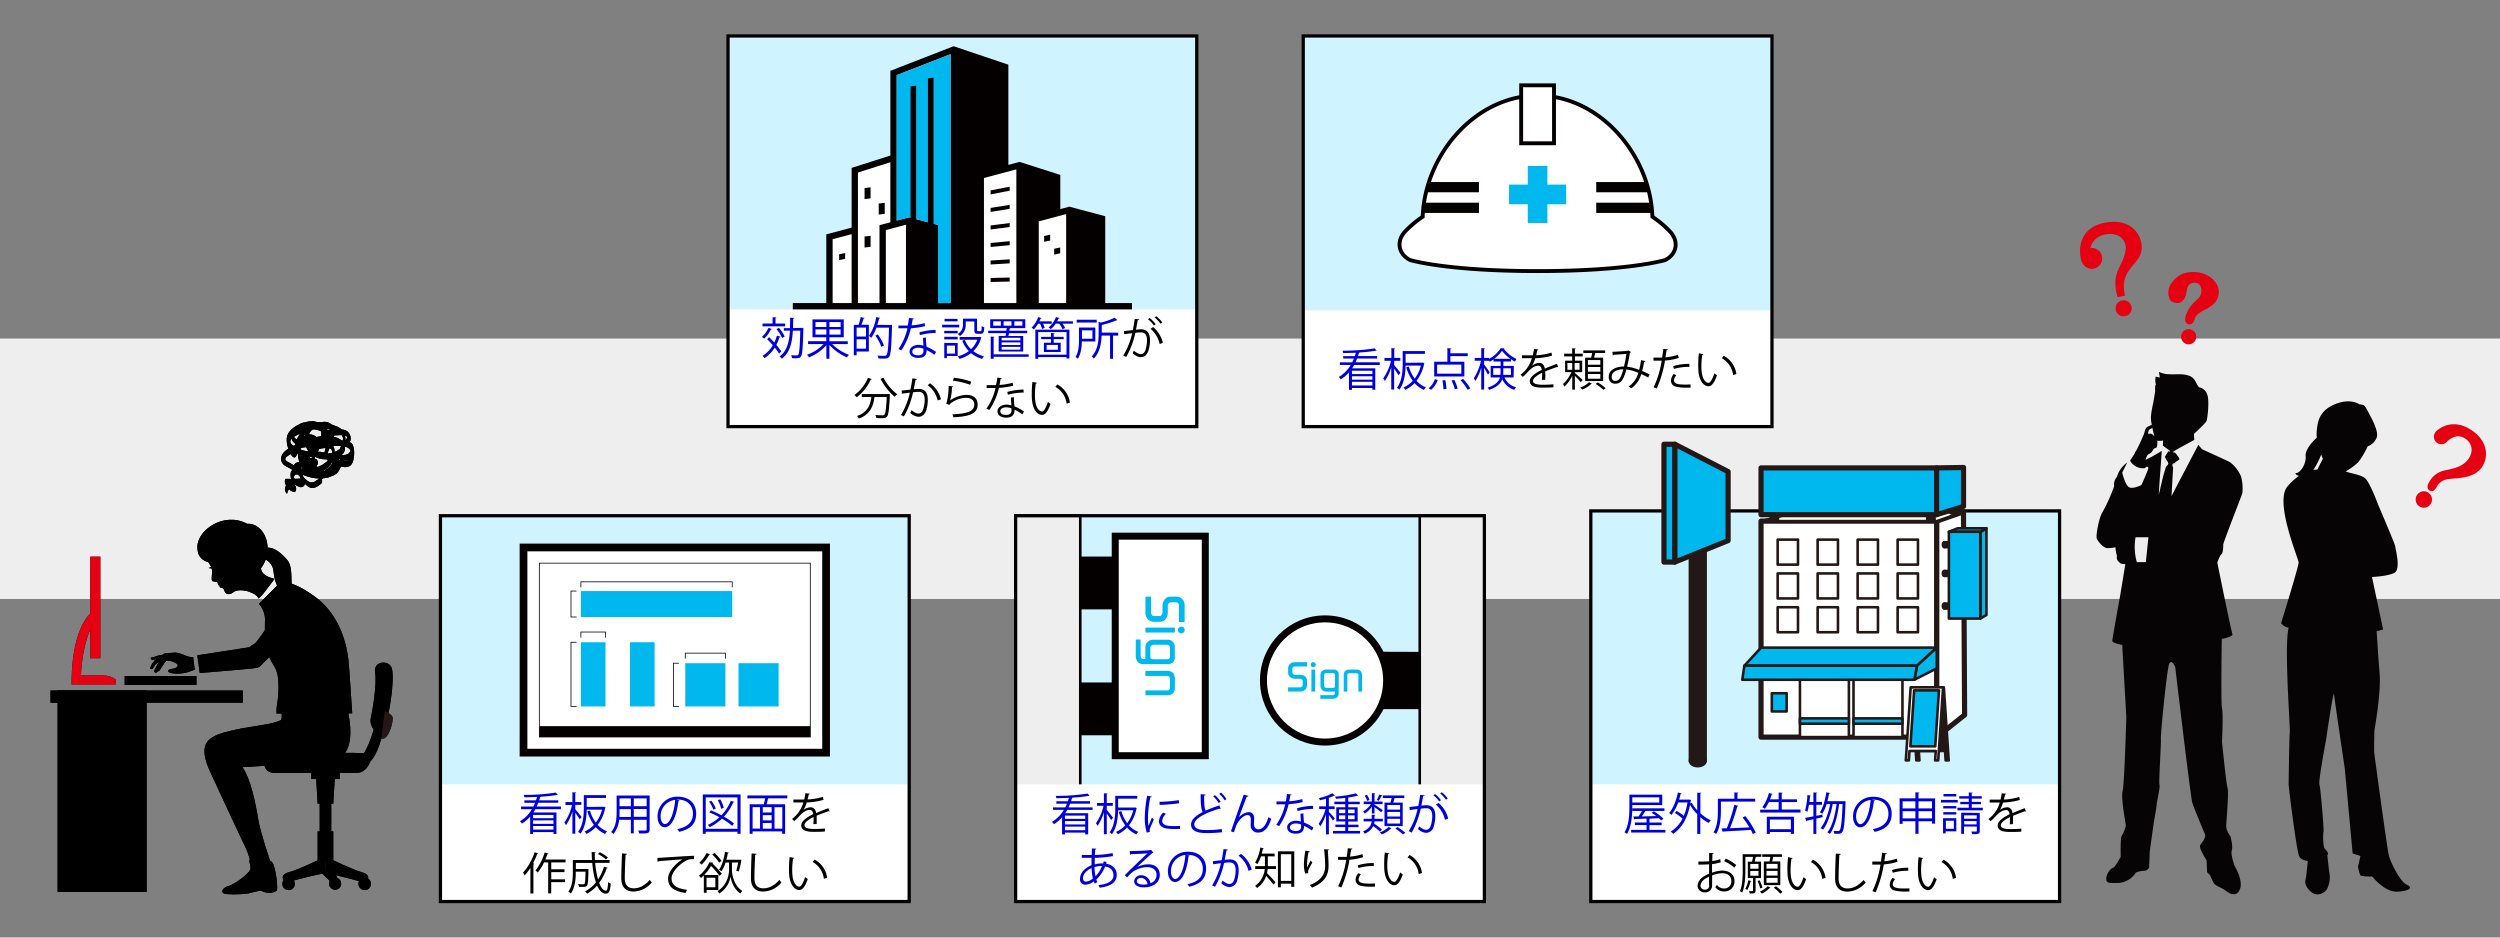 <svg xmlns="http://www.w3.org/2000/svg" viewBox="0 0 960 360"><rect x="0" y="0" width="960" height="360" fill="#808080" stroke="none"/><defs><style>.cls-1,.cls-16{fill:#eee;}.cls-12,.cls-15,.cls-18,.cls-19,.cls-2,.cls-26,.cls-9{fill:none;}.cls-3{fill:#060404;}.cls-21,.cls-27,.cls-4{fill:#231815;}.cls-5{fill:#e50012;}.cls-6{fill:#cff4ff;}.cls-10,.cls-13,.cls-17,.cls-22,.cls-23,.cls-7{fill:#fff;}.cls-13,.cls-15,.cls-17,.cls-7,.cls-9{stroke:#040000;}.cls-12,.cls-13,.cls-15,.cls-16,.cls-18,.cls-19,.cls-7,.cls-9{stroke-miterlimit:10;}.cls-7{stroke-width:1.49px;}.cls-20,.cls-24,.cls-8{fill:#00b8ee;}.cls-9{stroke-width:3.93px;}.cls-11{fill:#0000dc;}.cls-12,.cls-16,.cls-18,.cls-19{stroke:#000;}.cls-12{stroke-width:1.25px;}.cls-13{stroke-width:2.97px;}.cls-14{fill:#040000;}.cls-15{stroke-width:0.3px;}.cls-17{stroke-width:2.69px;}.cls-18{stroke-width:1.25px;}.cls-19{stroke-width:1.25px;}.cls-20,.cls-21,.cls-22,.cls-23,.cls-24,.cls-26,.cls-27{stroke:#231815;stroke-linecap:round;stroke-linejoin:round;}.cls-20,.cls-21,.cls-22{stroke-width:1.99px;}.cls-23,.cls-24,.cls-26,.cls-27{stroke-width:1px;}.cls-25{fill:#939494;}</style></defs><title>アセット 15</title><g id="レイヤー_2" data-name="レイヤー 2"><g id="レイヤー_1-2" data-name="レイヤー 1"><rect class="cls-1" y="130" width="960" height="100"/><rect class="cls-2" width="960" height="360"/><path class="cls-3" d="M134.53,169.27v0S134.54,169.27,134.53,169.27Z"/><path class="cls-3" d="M136,173.5a5,5,0,0,0-.18-1.22,3.88,3.88,0,0,0-.55-1.74,2.41,2.41,0,0,0-1-.78l.27-.49a3.09,3.09,0,0,0,.05-1.57,3.3,3.3,0,0,0-2.82-2.71l-.59-.09a5.68,5.68,0,0,0-1.69-1.06c-.72-.3-1.45-.59-2.19-.85l-.19-.17a4,4,0,0,0-3.58-.67,10.13,10.13,0,0,0-1.65,0,5.36,5.36,0,0,0-2.51-.38,10.82,10.82,0,0,0-2.41.44,4.89,4.89,0,0,0-1.82.6l-.45.26c-2.39,1.16-4.48,3-4.58,5.4a9.84,9.84,0,0,0,.62,3.84c-1.78,1.13-3.26,2.64-2.61,4.88.42,1.43,2.15,2.07,3.31,2.73l.88.5a2,2,0,0,0-.71,1.36,4.94,4.94,0,0,0,.22,2.1c-.7,0-1.41,0-2.12,0a.34.34,0,0,0-.2.19,2.7,2.7,0,0,0,.34,2.3,3.83,3.83,0,0,0-.43,1.6c0,.68.92,2.42,1,1a1.83,1.83,0,0,1,.65-1.08c1,1,2.22,1.41,2.57.51A2.5,2.5,0,0,0,113,186h.24a4.49,4.49,0,0,0,1.61.91,1.54,1.54,0,0,0,2.22-1.13,11.72,11.72,0,0,0,1.19,1c1.88,1.42,3.7.1,5.2-1.2.42-.37.09-1.17.26-1.62a1.22,1.22,0,0,1,.35-.34c.31,0,.63,0,.93-.07a5.9,5.9,0,0,0,2.14-.65,4.88,4.88,0,0,0,2.89-2,4.48,4.48,0,0,0,.52-1.11c.19-.23.37-.47.54-.71a3.71,3.71,0,0,0,3.34-.21C135.88,177.79,136,175.1,136,173.5Zm-20.31,6.41c0-.17,0-.33,0-.49h.13a5.56,5.56,0,0,0,.5.76Zm16-10.73c-.17,0-.35-.07-.53-.09a7.31,7.31,0,0,0-3.08-1.37,1.94,1.94,0,0,0,.33-.52h0c.82-.06,1.53-.07,1.84-.08s.7,0,1,0A2.55,2.55,0,0,1,131.63,169.18ZM112,168.47a3.28,3.28,0,0,0,1.42,1.94,4.26,4.26,0,0,0-.1.49l-.3.16-.25.13C111.18,170.23,111.23,169.28,112,168.47Zm6.32,6.95a.5.5,0,0,0,0,.12,5.62,5.62,0,0,0-1.14-.23h0v0A5.58,5.58,0,0,0,118.3,175.42Zm6-1.7a12.59,12.59,0,0,0-2.29-.29l.55-1a10.86,10.86,0,0,1,2.47-.38,7.06,7.06,0,0,0-.41,1.72Zm-1-7.48a3.54,3.54,0,0,1-.09,1.31c-.58.06-1.16.15-1.73.26a1.42,1.42,0,0,0-.13-.12,4.41,4.41,0,0,0-2.75-.92c.12-.23.24-.45.37-.67,1-1.68,1.69-1.24,3.29-.87a7.66,7.66,0,0,1,.82.23A2.36,2.36,0,0,1,123.38,166.24Zm-6.13.54c0,.16-.07.33-.1.49a4.93,4.93,0,0,0-.78.62A13.84,13.84,0,0,1,117.25,166.78Zm2.59,8.62c0,.18-.07.35-.1.53-.21,0-.42-.1-.63-.16a1.27,1.27,0,0,1,0-.34Zm-.74,2.47,0,0a10.17,10.17,0,0,0-1.39-.44A7.81,7.81,0,0,1,119.1,177.87Zm3.34,1.28c-.12.06-.25.1-.37.15l-.73-.35a1.6,1.6,0,0,0,.6-.47,1.82,1.82,0,0,0-.24-2,2,2,0,0,0-.8-.36c.06-.22.13-.45.21-.67a8.21,8.21,0,0,0,2.69.85,11.75,11.75,0,0,0,1.65.08,2.53,2.53,0,0,0,.53.44A11,11,0,0,1,122.44,179.15Zm3.63-5-.21-.06a10.06,10.06,0,0,1,.77-1.94c.86.23,1,.94.9,1.75A10.36,10.36,0,0,1,126.07,174.12Zm-1.72-8a.88.88,0,0,0,0-.16l.13.07Zm-9.09.42a23,23,0,0,0-1.22,2.12c-.56-.23-1-.57-1-1A14.76,14.76,0,0,1,115.26,166.54Zm4,5.05a2.46,2.46,0,0,0-.22.25,2.29,2.29,0,0,1-.21-.23Zm5.3,9.21-.15.12a1.46,1.46,0,0,0-.16-.19,8.36,8.36,0,0,0,3.27-3.16l.29.12h0l-.09.15A11.61,11.61,0,0,1,124.57,180.8Zm4-7.27a8.67,8.67,0,0,0-.09-1,4,4,0,0,0-.44-1.29c.76,0,1.54,0,2.31,0l.68,0c-.14.37-.3.74-.46,1.11A9.88,9.88,0,0,1,128.53,173.53Zm-2.47-8.29a8.93,8.93,0,0,0-.73-.63c.55.12,1.09.26,1.62.41A7.72,7.72,0,0,0,126.06,165.24Zm-10.59,7.31a4,4,0,0,1,.15-.49l.24-.11a9.81,9.81,0,0,1,1.76-.26,7.07,7.07,0,0,0,.82,1.47s0,.08,0,.12a10.26,10.26,0,0,1-2.13-.4l-.61-.2Zm13.81,5.8.05,0-.18.21Zm-13.61-3.56c.14.2.13.45-.13.78l0,.06c0-.32-.08-.64-.11-.95Zm14.58,1.74,0,0,.27-.53a3,3,0,0,0,.28.74Zm.94-1.82a3.42,3.42,0,0,0,1.22-1.89,4.19,4.19,0,0,0,.08-1.3,3,3,0,0,1,2.15,1.4,2.09,2.09,0,0,1-.08.23C133.9,174.67,132.57,174.76,131.19,174.71Zm1.48-5.61a6.88,6.88,0,0,0-.13-1.77,2.59,2.59,0,0,1,.45.14C133.77,167.76,132.94,168.6,132.67,169.1Zm-22.09,8.27c-2.15-1.23-.29-2.18,1-3l.08,0c.51.83,1.28,1.71,1.92,1a4,4,0,0,0,.61-1.29l.14.05.08.06a14.32,14.32,0,0,0,.47,2.94l-.06.28a5.23,5.23,0,0,0-.54.12,1.88,1.88,0,0,0-1.39,1.13C112.1,178.2,111.33,177.8,110.58,177.37Zm3.25,4.81a1.36,1.36,0,0,1,.49,0,5.37,5.37,0,0,0,.77.62,5.91,5.91,0,0,0,.43,1,9.38,9.38,0,0,0-1.19,0l-1.12.05A1,1,0,0,1,113.83,182.18Zm7.36,2.53c-1.59,1.22-3.11.06-4.28-1.14a4.06,4.06,0,0,1-.59-.84,2,2,0,0,0,0-.42c.81.32,1.64.6,2.47.84a14.42,14.42,0,0,0,3.77.53C122.27,184.14,121.54,184.43,121.19,184.71ZM132,177s0-.07,0-.11a3.32,3.32,0,0,0,2.07-.46A2.35,2.35,0,0,1,132,177Z"/><path class="cls-3" d="M63.25,251.16s-2.74,1.75-3.34,2.05-1.09,1.27-1.37,1.43-.31,1.07-.9,1.73c-.33.37.57,1.06,1.19.1.47-.74.91-1.38.91-1.38s1.78-1.21,2.33-1.56l1.59-1Z"/><path class="cls-3" d="M60.65,257.77c.49,0,.8-.5,1.16-1.18a30.27,30.27,0,0,1,2.45-3.41c.49-.48-1.21.25-1.65.53S60.65,257.77,60.65,257.77Z"/><path class="cls-3" d="M64,251.22s-2.5.32-3.17.48-1.27.47-1.68.57-1.4.14-1.29.55.5.72,1.48.43,5.48-.68,5.71-.88S64,251.22,64,251.22Z"/><path class="cls-3" d="M99.28,229.82c-.52-1.1-1.5-1.81-3.67-2.6-1.17-.43-4.4-1.07-6,.19s-2.88.73-3.3-.23-.47-1.33-1.19-1.4-.9-.51-.75-.94c-.92,0-.57-.75-.86-1.21s-1.71-.12-2.06-.62,0-2.58,0-3.26v-.09a5,5,0,0,0-.47-2.17c-2.56-4-3.18-9.1,3.21-13.28,10.62-6.09,16.15,2.32,16,7.37-.09,4.36-.63,7.46,1.25,8.94,1.53,1.21,2.54,1.27,4,1.77C100.82,228.38,100.94,228.36,99.28,229.82Z"/><path class="cls-3" d="M99.86,232.14c0-.18,0-.36-.08-.53,2.16-2.11,6.42-6.33,8-8.21a19,19,0,0,1,1.72,1.15C110,224.91,103.8,230.53,99.86,232.14Z"/><path class="cls-3" d="M135.26,273.93,106.2,274c-.22-3.3,1-5.41.69-12.07-.38-9.31-5.7-5.13-5.13-23.64a9.1,9.1,0,0,0-2.32-6.39l.34-.33c2.16-2.11,6.42-6.33,8-8.21l.22-.27c3.29.7,6.55,1.44,12.89,6,4.45,3.21,12,10.93,13.13,26.79C134.4,260.94,135.26,273.93,135.26,273.93Z"/><path class="cls-3" d="M107.55,233.56c-.4.35-8.84,13.21-9.72,13.58a8.29,8.29,0,0,0-2,1.39l-20.07,3.11.94,6.8s20.51-1.65,21.93-2,2.28-1.81,3.33-2.71,13.06-13.4,14.63-15.18S112.65,229.09,107.55,233.56Z"/><rect class="cls-3" x="19.39" y="265.16" width="73.83" height="4.67"/><path class="cls-3" d="M133,271.1s6.57,20.55-7.31,21.63c-15,1.16-22.68,1.14-32.54,1.83.07.68,3.26,3.18,6,20.05.8,4.91,4.15,14.64,4.56,15.94.65,2.11-7.27,1.47-7.75-.29-.68-2.51-.91-3.58-3.42-8.48-.79-1.54-9.15-19.66-11.62-24.95-5-10.71-1.85-13.62,5.7-15.72,8.51-2.37,17.14-2.53,21.19-4.56.91-.45-.12-5.45-.12-5.45Z"/><path class="cls-3" d="M103.36,289.68c-2.42,1.26-3.08,7.12,2.16,7.12H137c4.11,0,6.39-5.75,5-7.12S103.36,289.68,103.36,289.68Z"/><path class="cls-3" d="M139.43,289.79s4.33-6,5.79-18.64h3.71s-2.05,17.93-7.37,21.79Z"/><path class="cls-3" d="M142.38,275.82c.65-3,2.42-13.21,1.67-17.41-.86-4.79,5.35-5.05,6.37-1.87,1.29,4-.94,19.84-3.3,23.23S141.72,278.81,142.38,275.82Z"/><path class="cls-3" d="M147.73,273.11s3.07,1.13,3.07,2.71c0,2.94-2.17,8.74-4.33,7.72Z"/><polygon class="cls-3" points="121.27 296.8 128.68 296.8 127.98 308.62 121.98 308.62 121.27 296.8"/><rect class="cls-3" x="121.98" y="319.27" width="6" height="11.82"/><rect class="cls-3" x="122.76" y="305.59" width="4.44" height="21.55"/><rect class="cls-3" x="119.47" y="290.65" width="11.02" height="8.5"/><rect class="cls-3" x="22.12" y="265.15" width="34.18" height="77.36"/><path class="cls-3" d="M123.12,329.8s-8.54,4.22-12.3,5.16-2.39,4.38,1,3.44,11.11-3,13.16-3v-6.1Z"/><path class="cls-3" d="M126.85,329.8S135.4,334,139.16,335s2.39,4.38-1,3.44-11.11-3-13.16-3v-6.1Z"/><path class="cls-3" d="M113.21,339.41a2.39,2.39,0,1,1-2.39-2.39A2.39,2.39,0,0,1,113.21,339.41Z"/><path class="cls-3" d="M131,339.41a2.31,2.31,0,1,1-2.3-2.39A2.35,2.35,0,0,1,131,339.41Z"/><path class="cls-3" d="M142.43,339.41A2.39,2.39,0,1,1,140,337,2.39,2.39,0,0,1,142.43,339.41Z"/><path class="cls-3" d="M123.12,334.8s4.1,4.1,4.79,4.61,3.25,1.2,2.22-.85a51.08,51.08,0,0,1-2-5Z"/><rect class="cls-3" x="47.87" y="259.61" width="27.57" height="3.42"/><path class="cls-3" d="M39.44,259.38H31.09c.39-8.72,2.22-14.49,3.57-17.63v11h3.87v-39H34.66V235.6c-2.48,2.46-7.18,9.56-7.18,27.2h17V261A8,8,0,0,0,39.44,259.38Z"/><path class="cls-3" d="M84.67,216.51c-3.08-.34-8.89,0-8.89-6.49S86,196.35,94.92,201.13c6.84-.34,10.83,10,5.13,17.32C93.22,217.76,84.67,216.51,84.67,216.51Z"/><path class="cls-3" d="M81.53,217.25a2.1,2.1,0,0,1-1.45.82,2.07,2.07,0,0,0,1.69,0Z"/><path class="cls-3" d="M103.7,330.55s.68,0,1.36,1.6a31,31,0,0,1,1.37,9.34c0,.91-1.82,1.37-3.19,1.37a9,9,0,0,1-3.19-.91s-3.87.91-4.78,1.14a42,42,0,0,1-8.21.23c-3.19-.23-1.14-2.74.46-3s8.66-4.85,8.66-6.9-.91-3-.23-3.19S103.7,330.55,103.7,330.55Z"/><path class="cls-3" d="M101.42,210.47c.68,0,3.64-1.59,8.89,4.56,3.24,3.8-.23,13.22,4.1,14.58-6.38,1.83-9.12-6.15-9.35-10s-3.87-5.47-4.78-5.24S101.42,210.47,101.42,210.47Z"/><path class="cls-3" d="M74.2,252.36l-1.26-.11c-1.79-.21-4.07-1.94-6.44-1.61s-3.53-.41-4.36,1.57c-.7,1.67-1.37,2.15-2.23,4-.3.65-.69,1.11-.66,1.46.07.81.88.83,1.4.08a19.66,19.66,0,0,1,1.78-2.71c1.53-2.43,3.78-1,5.31-.25,1.09.51.41,1.92-1.77,2.05-1.78.1-1.83,1.34-.14,1.65a14.63,14.63,0,0,0,6.62-.48c.79-.32,1.6-.59,2.33-.82Z"/><path d="M134.53,169.27v0S134.54,169.27,134.53,169.27Z"/><path d="M136,173.5a5,5,0,0,0-.18-1.22,3.88,3.88,0,0,0-.55-1.74,2.41,2.41,0,0,0-1-.78l.27-.49a3.09,3.09,0,0,0,.05-1.57,3.3,3.3,0,0,0-2.82-2.71l-.59-.09a5.68,5.68,0,0,0-1.69-1.06c-.72-.3-1.45-.59-2.19-.85l-.19-.17a4,4,0,0,0-3.58-.67,10.13,10.13,0,0,0-1.65,0,5.36,5.36,0,0,0-2.51-.38,10.82,10.82,0,0,0-2.41.44,4.89,4.89,0,0,0-1.82.6l-.45.26c-2.39,1.16-4.48,3-4.58,5.4a9.84,9.84,0,0,0,.62,3.84c-1.78,1.13-3.26,2.64-2.61,4.88.42,1.43,2.15,2.07,3.31,2.73l.88.5a2,2,0,0,0-.71,1.36,4.94,4.94,0,0,0,.22,2.1c-.7,0-1.41,0-2.12,0a.34.34,0,0,0-.2.19,2.7,2.7,0,0,0,.34,2.3,3.83,3.83,0,0,0-.43,1.6c0,.68.92,2.42,1,1a1.83,1.83,0,0,1,.65-1.08c1,1,2.22,1.41,2.57.51A2.5,2.5,0,0,0,113,186h.24a4.49,4.49,0,0,0,1.61.91,1.54,1.54,0,0,0,2.22-1.13,11.72,11.72,0,0,0,1.19,1c1.88,1.42,3.7.1,5.2-1.2.42-.37.09-1.17.26-1.62a1.22,1.22,0,0,1,.35-.34c.31,0,.63,0,.93-.07a5.9,5.9,0,0,0,2.14-.65,4.88,4.88,0,0,0,2.89-2,4.48,4.48,0,0,0,.52-1.11c.19-.23.37-.47.54-.71a3.71,3.71,0,0,0,3.34-.21C135.88,177.79,136,175.1,136,173.5Zm-20.31,6.41c0-.17,0-.33,0-.49h.13a5.56,5.56,0,0,0,.5.76Zm16-10.73c-.17,0-.35-.07-.53-.09a7.31,7.31,0,0,0-3.08-1.37,1.94,1.94,0,0,0,.33-.52h0c.82-.06,1.53-.07,1.84-.08s.7,0,1,0A2.55,2.55,0,0,1,131.63,169.18ZM112,168.47a3.28,3.28,0,0,0,1.42,1.94,4.26,4.26,0,0,0-.1.49l-.3.16-.25.13C111.18,170.23,111.23,169.28,112,168.47Zm6.32,6.95a.5.5,0,0,0,0,.12,5.62,5.62,0,0,0-1.14-.23h0v0A5.58,5.58,0,0,0,118.3,175.42Zm6-1.7a12.59,12.59,0,0,0-2.29-.29l.55-1a10.86,10.86,0,0,1,2.47-.38,7.06,7.06,0,0,0-.41,1.72Zm-1-7.48a3.54,3.54,0,0,1-.09,1.31c-.58.06-1.16.15-1.73.26a1.42,1.42,0,0,0-.13-.12,4.41,4.41,0,0,0-2.75-.92c.12-.23.24-.45.37-.67,1-1.68,1.69-1.24,3.29-.87a7.66,7.66,0,0,1,.82.23A2.36,2.36,0,0,1,123.38,166.24Zm-6.13.54c0,.16-.07.33-.1.49a4.93,4.93,0,0,0-.78.62A13.84,13.84,0,0,1,117.25,166.78Zm2.59,8.62c0,.18-.07.35-.1.53-.21,0-.42-.1-.63-.16a1.27,1.27,0,0,1,0-.34Zm-.74,2.47,0,0a10.17,10.17,0,0,0-1.39-.44A7.81,7.81,0,0,1,119.1,177.87Zm3.34,1.28c-.12.06-.25.1-.37.15l-.73-.35a1.6,1.6,0,0,0,.6-.47,1.82,1.82,0,0,0-.24-2,2,2,0,0,0-.8-.36c.06-.22.13-.45.21-.67a8.21,8.21,0,0,0,2.69.85,11.75,11.75,0,0,0,1.65.08,2.53,2.53,0,0,0,.53.44A11,11,0,0,1,122.44,179.15Zm3.63-5-.21-.06a10.06,10.06,0,0,1,.77-1.94c.86.23,1,.94.9,1.75A10.36,10.36,0,0,1,126.07,174.12Zm-1.72-8a.88.88,0,0,0,0-.16l.13.07Zm-9.09.42a23,23,0,0,0-1.22,2.12c-.56-.23-1-.57-1-1A14.76,14.76,0,0,1,115.26,166.54Zm4,5.05a2.46,2.46,0,0,0-.22.25,2.29,2.29,0,0,1-.21-.23Zm5.3,9.21-.15.12a1.46,1.46,0,0,0-.16-.19,8.36,8.36,0,0,0,3.27-3.16l.29.12h0l-.09.15A11.61,11.61,0,0,1,124.57,180.8Zm4-7.27a8.67,8.67,0,0,0-.09-1,4,4,0,0,0-.44-1.29c.76,0,1.54,0,2.31,0l.68,0c-.14.37-.3.74-.46,1.11A9.88,9.88,0,0,1,128.53,173.53Zm-2.47-8.29a8.93,8.93,0,0,0-.73-.63c.55.12,1.09.26,1.62.41A7.72,7.72,0,0,0,126.06,165.24Zm-10.59,7.31a4,4,0,0,1,.15-.49l.24-.11a9.81,9.81,0,0,1,1.76-.26,7.07,7.07,0,0,0,.82,1.47s0,.08,0,.12a10.26,10.26,0,0,1-2.13-.4l-.61-.2Zm13.81,5.8.05,0-.18.21Zm-13.61-3.56c.14.2.13.45-.13.78l0,.06c0-.32-.08-.64-.11-.95Zm14.58,1.74,0,0,.27-.53a3,3,0,0,0,.28.74Zm.94-1.82a3.42,3.42,0,0,0,1.22-1.89,4.19,4.19,0,0,0,.08-1.3,3,3,0,0,1,2.15,1.4,2.09,2.09,0,0,1-.08.23C133.9,174.67,132.57,174.76,131.19,174.71Zm1.48-5.61a6.88,6.88,0,0,0-.13-1.77,2.59,2.59,0,0,1,.45.14C133.77,167.76,132.94,168.6,132.67,169.1Zm-22.09,8.27c-2.15-1.23-.29-2.18,1-3l.08,0c.51.83,1.28,1.71,1.92,1a4,4,0,0,0,.61-1.29l.14.05.08.06a14.32,14.32,0,0,0,.47,2.94l-.06.28a5.23,5.23,0,0,0-.54.12,1.88,1.88,0,0,0-1.39,1.13C112.1,178.2,111.33,177.8,110.58,177.37Zm3.25,4.81a1.36,1.36,0,0,1,.49,0,5.37,5.37,0,0,0,.77.62,5.91,5.91,0,0,0,.43,1,9.38,9.38,0,0,0-1.19,0l-1.12.05A1,1,0,0,1,113.83,182.18Zm7.36,2.53c-1.59,1.22-3.11.06-4.28-1.14a4.06,4.06,0,0,1-.59-.84,2,2,0,0,0,0-.42c.81.32,1.64.6,2.47.84a14.42,14.42,0,0,0,3.77.53C122.27,184.14,121.54,184.43,121.19,184.71ZM132,177s0-.07,0-.11a3.32,3.32,0,0,0,2.07-.46A2.35,2.35,0,0,1,132,177Z"/><path d="M63.25,251.16s-2.74,1.75-3.34,2.05-1.09,1.27-1.37,1.43-.31,1.07-.9,1.73c-.33.37.57,1.06,1.19.1.47-.74.91-1.38.91-1.38s1.78-1.21,2.33-1.56l1.59-1Z"/><path d="M60.65,257.77c.49,0,.8-.5,1.16-1.18a30.27,30.27,0,0,1,2.45-3.41c.49-.48-1.21.25-1.65.53S60.65,257.77,60.65,257.77Z"/><path d="M64,251.22s-2.5.32-3.17.48-1.27.47-1.68.57-1.4.14-1.29.55.5.72,1.48.43,5.48-.68,5.71-.88S64,251.22,64,251.22Z"/><path d="M99.28,229.82c-.52-1.1-1.5-1.81-3.67-2.6-1.17-.43-4.4-1.07-6,.19s-2.88.73-3.3-.23-.47-1.33-1.19-1.4-.9-.51-.75-.94c-.92,0-.57-.75-.86-1.21s-1.71-.12-2.06-.62,0-2.58,0-3.26v-.09a5,5,0,0,0-.47-2.17c-2.56-4-3.18-9.1,3.21-13.28,10.62-6.09,16.15,2.32,16,7.37-.09,4.36-.63,7.46,1.25,8.94,1.53,1.21,2.54,1.27,4,1.77C100.82,228.38,100.94,228.36,99.28,229.82Z"/><path d="M99.86,232.14c0-.18,0-.36-.08-.53,2.16-2.11,6.42-6.33,8-8.21a19,19,0,0,1,1.72,1.15C110,224.91,103.8,230.53,99.86,232.14Z"/><path d="M135.26,273.93,106.2,274c-.22-3.3,1-5.41.69-12.07-.38-9.31-5.7-5.13-5.13-23.64a9.1,9.1,0,0,0-2.32-6.39l.34-.33c2.16-2.11,6.42-6.33,8-8.21l.22-.27c3.29.7,6.55,1.44,12.89,6,4.45,3.21,12,10.93,13.13,26.79C134.4,260.94,135.26,273.93,135.26,273.93Z"/><path d="M107.55,233.56c-.4.35-8.84,13.21-9.72,13.58a8.29,8.29,0,0,0-2,1.39l-20.07,3.11.94,6.8s20.51-1.65,21.93-2,2.28-1.81,3.33-2.71,13.06-13.4,14.63-15.18S112.65,229.09,107.55,233.56Z"/><rect x="19.39" y="265.16" width="73.83" height="4.67"/><path d="M133,271.1s6.57,20.55-7.31,21.63c-15,1.16-22.68,1.14-32.54,1.83.07.68,3.26,3.18,6,20.05.8,4.91,4.15,14.64,4.56,15.94.65,2.11-7.27,1.47-7.75-.29-.68-2.51-.91-3.58-3.42-8.48-.79-1.54-9.15-19.66-11.62-24.95-5-10.71-1.85-13.62,5.7-15.72,8.51-2.37,17.14-2.53,21.19-4.56.91-.45-.12-5.45-.12-5.45Z"/><path d="M103.36,289.68c-2.42,1.26-3.08,7.12,2.16,7.12H137c4.11,0,6.39-5.75,5-7.12S103.36,289.68,103.36,289.68Z"/><path d="M139.43,289.79s4.33-6,5.79-18.64h3.71s-2.05,17.93-7.37,21.79Z"/><path d="M142.38,275.82c.65-3,2.42-13.21,1.67-17.41-.86-4.79,5.35-5.05,6.37-1.87,1.29,4-.94,19.84-3.3,23.23S141.72,278.81,142.38,275.82Z"/><path class="cls-4" d="M147.73,273.11s3.07,1.13,3.07,2.71c0,2.94-2.17,8.74-4.33,7.72Z"/><polygon points="121.27 296.8 128.68 296.8 127.98 308.62 121.98 308.62 121.27 296.8"/><rect x="121.98" y="319.27" width="6" height="11.82"/><rect x="122.76" y="305.59" width="4.44" height="21.55"/><rect x="119.47" y="290.65" width="11.02" height="8.5"/><rect x="22.12" y="265.15" width="34.18" height="77.36"/><path d="M123.12,329.8s-8.54,4.22-12.3,5.16-2.39,4.38,1,3.44,11.11-3,13.16-3v-6.1Z"/><path d="M126.85,329.8S135.4,334,139.16,335s2.39,4.38-1,3.44-11.11-3-13.16-3v-6.1Z"/><path d="M113.21,339.41a2.39,2.39,0,1,1-2.39-2.39A2.39,2.39,0,0,1,113.21,339.41Z"/><path d="M131,339.41a2.31,2.31,0,1,1-2.3-2.39A2.35,2.35,0,0,1,131,339.41Z"/><path d="M142.43,339.41A2.39,2.39,0,1,1,140,337,2.39,2.39,0,0,1,142.43,339.41Z"/><path d="M123.12,334.8s4.1,4.1,4.79,4.61,3.25,1.2,2.22-.85a51.08,51.08,0,0,1-2-5Z"/><rect x="47.87" y="259.61" width="27.57" height="3.42"/><path class="cls-5" d="M39.44,259.38H31.09c.39-8.72,2.22-14.49,3.57-17.63v11h3.87v-39H34.66V235.6c-2.48,2.46-7.18,9.56-7.18,27.2h17V261A8,8,0,0,0,39.44,259.38Z"/><path d="M84.67,216.51c-3.08-.34-8.89,0-8.89-6.49S86,196.35,94.92,201.13c6.84-.34,10.83,10,5.13,17.32C93.22,217.76,84.67,216.51,84.67,216.51Z"/><path d="M81.53,217.25a2.1,2.1,0,0,1-1.45.82,2.07,2.07,0,0,0,1.69,0Z"/><path d="M103.7,330.55s.68,0,1.36,1.6a31,31,0,0,1,1.37,9.34c0,.91-1.82,1.37-3.19,1.37a9,9,0,0,1-3.19-.91s-3.87.91-4.78,1.14a42,42,0,0,1-8.21.23c-3.19-.23-1.14-2.74.46-3s8.66-4.85,8.66-6.9-.91-3-.23-3.19S103.7,330.55,103.7,330.55Z"/><path d="M101.42,210.47c.68,0,3.64-1.59,8.89,4.56,3.24,3.8-.23,13.22,4.1,14.58-6.38,1.83-9.12-6.15-9.35-10s-3.87-5.47-4.78-5.24S101.42,210.47,101.42,210.47Z"/><path d="M74.2,252.36l-1.26-.11c-1.79-.21-4.07-1.94-6.44-1.61s-3.53-.41-4.36,1.57c-.7,1.67-1.37,2.15-2.23,4-.3.65-.69,1.11-.66,1.46.07.81.88.83,1.4.08a19.66,19.66,0,0,1,1.78-2.71c1.53-2.43,3.78-1,5.31-.25,1.09.51.41,1.92-1.77,2.05-1.78.1-1.83,1.34-.14,1.65a14.63,14.63,0,0,0,6.62-.48c.79-.32,1.6-.59,2.33-.82Z"/><path class="cls-3" d="M853,212.86c.72-.53.72-3,.72-3.76s7.17-19,7.35-19.73a17.31,17.31,0,0,0-.53-6.45,13.64,13.64,0,0,0-4.13-5.38c-.89-.54-10.76-5-10.76-5a15,15,0,0,1-1.47-1.75c-1.87,3.56-6.63,12.59-10.33,19.76l.63-11a1.88,1.88,0,0,1-.24-1.19c.12-.6.59-.24,1-.72s1.56-1,1.68-1.31-1.68-2.51-1.68-2.51l-1-.19a1.75,1.75,0,0,0,.28-.17c1-.76,5.76-3.25,8.09-4.54l-.14-2.28s4.48-4.12,4.84-5,1.25-8.07.18-10.4a4.07,4.07,0,0,0-3-2.51c-1.26-1.07-1.26-3.58-4-4.48s-4.84-.36-7.53-.54a9.85,9.85,0,0,1-3.94-.9l.36,2.16-1.62-.36s-.36,2.33.18,3c-.54,0-.36,2.69-.36,2.69l-.71,4.3s-1.08,4.48-.9,6.45c0,.51.16,1.26.31,2.08l-1.74.79a3.33,3.33,0,0,0-.9,1.42,9.07,9.07,0,0,1-.85,2.44,56.73,56.73,0,0,1-2.42,5.15,3.55,3.55,0,0,0-.65,1.24l-1.78,2.72a5.74,5.74,0,0,0,5.82,2.87c.24-.72,1.19-.72,1.19,0s-2.63,6.46-2.63,6.46-3.58,1.91-5,.71-2.39-5.49-2.39-5.49l1.92-3.84-.18.13a10.32,10.32,0,0,0-3.77,5.38,4.48,4.48,0,0,0-1.07,3.59,63.11,63.11,0,0,1-4.49,10c-1.25,1.79-2.69,9.14-2.15,10.22s2.51,3.58,4.12,3.58a14,14,0,0,0,3.05-.36,6.2,6.2,0,0,0,.18,1.62c0,.54.36,1.43.36,1.79a2.16,2.16,0,0,0,.9,2.33c.54.9,2.33.72,2.33.72l-2,12.19s-2.87,15.78-3,17.22c-.09.67,1.72,1.23,3.81,1.63.48,8.9,1.57,27.54,1.57,27.54s-.72,26.16-1.44,28.68,1.26,12.63,1.26,13.17a14.21,14.21,0,0,1-1.62,4c-.53.72-.35,7.94-.35,7.94s-2.16,4.15-3.05,4.33-2.51,2.34-2.51,4.15,1.25,1.62,4.66,1.62a8.57,8.57,0,0,0,6.45-3.61c.36-.72,1.44-.72,2.69-1.08,1.26.18,2.69-.54,2.69-1.62s.18-4.69.18-5.24,1.62-11.9,1.62-11.9,1.07-5.77,1.07-6.68,1.43-6.67,1.08-7.57.71-16.24.54-17.68,2.33-27.06,3.22-28.87,2.34,1.09,2.34,1.63,3.94,32.83,3.94,32.83,2.15,17.32,2.51,18.76,4.12,10.47,4.84,12.09-1.26,3.43-1.79,4.51,2.51,5.77,2.51,5.77l.18,4.51,1.07,1.08s.54,1.09,1.26,2.71,3.22,2,5,3.43,4.3,2.27,5.38-1-2.15-8.66-2.15-8.66-1.62-4.33-1.08-5.95-.54-5.42-.54-5.42-1.61-2.16-1.61-3.79,1.07-13,.54-14.61-2.16-17.85-2.16-17.85.54-10.83,0-13c-.39-1.58-.21-17.8-.08-26.49,2.6-.58,4.28-1.21,4.09-1.83-.72-2.33-5.8-27.49-5.8-27.49S852.33,213.4,853,212.86Zm-29,3h-3.47a21.89,21.89,0,0,1-.48-9.56H825Zm1.16-50.77,1.35-.81h0c.24,1.18.53,2.4.78,3.28a6.8,6.8,0,0,0-1.13-1l-1.36,0Zm-1.26,11.49c.28-1,.65-1.93,1.07-2.12,2.22-1,1.15-2,3.06-2.56.39-.26.49-1.86.32-2.71a4.53,4.53,0,0,0,2.28-.07l-.09,2,2.66,1.95a1.12,1.12,0,0,0,.07.36l-.67-.12-1.31,2.15.72,1.31a2.36,2.36,0,0,1,.59,1.08c.12.6-.83,1.31-.83,1.31s-1,3.23-1.08,3.59c-.06.17-.88,3.69-1.73,7.31.42-7.54,1.2-16.47,1.13-16.75,0-.05,0-.11,0-.17A55.38,55.38,0,0,1,823.9,176.57Z"/><path class="cls-3" d="M878.84,241.05c-1.8,6.88.67,38.59.45,40.14s-.45,18.85-.45,20,2.91,24.61,4,27.49c.43,1.12,1.76,1.73,3.35,1.93-.24,2.6-.59,6.08-.86,7.15-.45,1.78.67,3.77,2.69,5.1s4.49.22,5.61-1.55a10.49,10.49,0,0,0,.9-6c-.19-.55-.69-5.47-.85-7,.44-.31.64-.72-1-2.47-.67-.73-.67-5.76-.45-6.43s-1.12-16.85-1.57-18.18,2.47-16.63,2.47-16.63,2.92-20.18,3.14-18,4.14,28.6,4.14,28.6l3,32.5,3,1-.93,4.13s.53,3.19,1.18,3.49a23.19,23.19,0,0,0,4.26.27s4.93,6.15,9.72,5.81,6.05-1.53,3.47-2.72-6.21-8.76-6.82-11.28-5.5-38.36-5.6-39.49.08-8.48.08-8.48,2.62-14.3,2-21.84-1.13-16.19-1.13-16.19l2.47-.66-4.26-20.18s5.83-.22,8.53-1.55.44-9.1.44-10-6.28-15.3-6.95-17.08-2.7-6.87-4.27-8.87c-1.42-1.81-6.11-2.22-7.86-3.05A22.92,22.92,0,0,0,905,178c1.81-1.51,4.23-6.64,4.23-6.64a5.77,5.77,0,0,0,3.47-3.48c.76-2.56-2.41-8-3.62-10.27s-1.21-2-3.17-2.41c0,0-3.32-2.42-9.22,0s-6.79,6.34-7.09,10.72a11.88,11.88,0,0,0,.06,2.14c-1.32,1.2-4.53,4.42-4.29,7.07.3,3.32-2.42,6.8-3.77,6.49-.38.48.48.89,1.18,1.13a23.65,23.65,0,0,0-4.37,4c-5.16,6,4.26,27.72,4.26,29.27s-6.73,23.29-6.73,23.29A4.71,4.71,0,0,0,878.84,241.05Zm12.5-66.49c.37,1,.65,1.58.65,1.58l-2.12,4.16c-.64.06-1.17.11-1.54.16A30.5,30.5,0,0,0,891.34,174.56Z"/><path class="cls-5" d="M814.89,115.36a3.08,3.08,0,1,0,3.61,2.45A3.09,3.09,0,0,0,814.89,115.36ZM808,85.58c-8.86,1.8-9.78,9-9.09,13,0,.23.06.46.1.69a5.24,5.24,0,0,0,.41,1.25A4,4,0,0,0,802,103a3,3,0,0,0,1.74.19,4,4,0,0,0-1-7.94c.26-1.31,1.34-4.38,5.81-5.24,4.8-.91,7.64,1.86,7.76,5.06a10.13,10.13,0,0,1-.23,1.88,2.75,2.75,0,0,0-.13.56c-.14.52-.31,1.06-.51,1.63-.68,1.77-1.43,3-2.15,4.74-1.25,3-1.18,5.44-.52,8.87,0,.23-.11-.76.37,1.34l2.86-.55a15.7,15.7,0,0,1-.43-3.88,10.25,10.25,0,0,1,2.15-6.07c1.17-1.66,2.17-2.63,3.38-4.27a7.82,7.82,0,0,0,1.22-5.54C822.06,90.55,818.63,83.42,808,85.58Z"/><path class="cls-5" d="M840.67,126.41a2.91,2.91,0,1,0,2.68,3.13A2.92,2.92,0,0,0,840.67,126.41Zm11.36-14c.19-4.17-4.11-7.57-8.65-7.91s-7.15,1.12-9.41,4c-2.14,2.71-1.45,6.88.43,7.52,2.37.81,3.43.13,4.42-1.42,1.37-2.15.27-5.79,3.57-6,3.64-.25,3.62,4.43,1.6,6.15-3,2.52-4.35,5-4.77,6.89-.55,2.51,1.2,3.64,2.69,2.45,1.24-1,0-2.56,3.91-4.7C848.18,118.11,851.84,116.61,852,112.45Z"/><path class="cls-5" d="M932.44,189.13a3.14,3.14,0,0,0-4.33,1,3.14,3.14,0,0,0,.95,4.33,2.41,2.41,0,0,0,.6.3,3.14,3.14,0,0,0,2.78-5.59Z"/><path class="cls-5" d="M948.79,165c-6.92-4.42-11.93-.58-12.86.24l0,0a2.75,2.75,0,0,0-.8.83,2.87,2.87,0,0,0,4.72,3.27c1.81-1.41,4-2.74,6.78-.93,2.21,1.41,3.5,4.31,1.4,7.6-2,3.05-5.43,3.81-8.51,4.47l-.63.14a8.65,8.65,0,0,0-6.06,4.46l-.17.27c-.63,1-.74,2.32.27,3a2,2,0,0,0,.33.17c.54.2,1.35.16,2.15-1.1.06-.09.12-.2.19-.32a5.86,5.86,0,0,1,4.9-3.18c.46-.06,1-.11,1.69-.16,3.4-.27,8.53-.68,11-4.58S955.35,169.2,948.79,165Z"/><rect class="cls-6" x="500.44" y="13.81" width="180" height="150"/><path class="cls-7" d="M641.23,88.86l-.42-.44a40.71,40.71,0,0,0-6.29-5.2c-.79-23.79-20.22-46.53-44.09-46.53s-43.29,22.74-44.12,46.53a41.19,41.19,0,0,0-6.29,5.2l-.42.44c-3.51,3.71-2.7,8.68,1.89,11,0,0,13.76,4.24,48.94,4.24s49-4.24,49-4.24C644,97.54,644.77,92.57,641.23,88.86Z"/><polygon class="cls-8" points="594.2 63.7 586.73 63.7 586.71 63.7 586.71 63.7 586.67 63.7 586.67 70.89 579.47 70.89 579.47 78.42 586.67 78.42 586.67 85.57 586.67 85.59 586.67 85.59 586.67 85.62 594.2 85.62 594.2 78.42 601.39 78.42 601.39 70.89 594.2 70.89 594.2 63.7"/><line class="cls-9" x1="548.3" y1="71.87" x2="567.91" y2="71.87"/><line class="cls-9" x1="546.33" y1="79.8" x2="567.91" y2="79.8"/><line class="cls-9" x1="612.95" y1="71.87" x2="632.58" y2="71.87"/><line class="cls-9" x1="612.95" y1="79.8" x2="634.54" y2="79.8"/><rect class="cls-7" x="584.13" y="32.76" width="12.61" height="22.26"/><rect class="cls-10" x="500.44" y="119.19" width="180" height="45"/><path class="cls-11" d="M529.83,140.16H520c-.24.42-.5.85-.77,1.27h8.87v8.23H527V149h-7.84v.7H518V143a13.3,13.3,0,0,1-3.17,2.68,4.61,4.61,0,0,0-.74-.91,13.15,13.15,0,0,0,4.6-4.63h-4.19v-1h4.74a14.55,14.55,0,0,0,.65-1.45h-4.1v-.94h4.46c.15-.43.27-.88.39-1.3-1.64.06-3.32.12-4.87.12a3,3,0,0,0-.24-.91,78.52,78.52,0,0,0,12.34-.89l.8.9s-.08,0-.15,0a.68.68,0,0,1-.19,0,54.56,54.56,0,0,1-6.12.67.47.47,0,0,1-.35.1c-.12.43-.24.86-.39,1.29h7.34v.94h-7.69c-.18.48-.39,1-.61,1.45h9.31ZM527,143.64v-1.27h-7.84v1.27Zm-7.84.84v1.32H527v-1.32Zm0,3.53H527v-1.39h-7.84Z"/><path class="cls-11" d="M535.35,140.17c.55.6,2.06,2.52,2.42,3l-.74.91c-.31-.57-1.06-1.7-1.68-2.56v8.06h-1.11v-8.54a19.27,19.27,0,0,1-2.46,5.26,4.32,4.32,0,0,0-.63-1,19.41,19.41,0,0,0,3-6.76h-2.52v-1.09h2.66v-3.77l1.44.1c0,.12-.11.19-.33.23v3.44h2.32v1.09h-2.32Zm10.72-.91.21,0a2.73,2.73,0,0,1,.7.28.33.33,0,0,1-.13.19,15.3,15.3,0,0,1-2.92,6.5,9.47,9.47,0,0,0,3.64,2.5,4.44,4.44,0,0,0-.78,1,10,10,0,0,1-3.58-2.62,12.43,12.43,0,0,1-3.57,2.59,3.85,3.85,0,0,0-.72-.91,10.55,10.55,0,0,0,3.57-2.56,16,16,0,0,1-2.49-5.23l1-.24a14.46,14.46,0,0,0,2.25,4.63,14.08,14.08,0,0,0,2.37-5h-5.87c-.05,2.86-.46,6.64-2.4,9.25a3.54,3.54,0,0,0-.93-.71c2-2.69,2.21-6.47,2.21-9.25v-4.87h8.53v1.08h-7.41v3.43Z"/><path class="cls-11" d="M552.11,145.9a9.2,9.2,0,0,1-2.53,3.76l-1-.55A8,8,0,0,0,551,145.6Zm10.2-7v5.66H550.73v-5.66h5.06v-5.2l1.51.09c0,.12-.12.2-.36.24v1.63h6.68v1.09h-6.68v2.15Zm-1.16,4.58V140h-9.3v3.5Zm-6.88,6a20.74,20.74,0,0,0-.38-3.42l1.1-.08a18,18,0,0,1,.44,3.34Zm4.36,0a17.1,17.1,0,0,0-1.24-3.36l1.06-.24a16.25,16.25,0,0,1,1.29,3.33Zm4.9.19a18.15,18.15,0,0,0-2.71-3.71l1-.46a17.93,17.93,0,0,1,2.76,3.64Z"/><path class="cls-11" d="M581.23,144.94h-3.52a6.67,6.67,0,0,0,4.5,3.78,2.61,2.61,0,0,0-.69,1,7.57,7.57,0,0,1-4.65-4.11c-.58,1.59-2,3.08-5,4.1a3.67,3.67,0,0,0-.65-.86c3.12-1,4.34-2.41,4.78-3.9h-3.58v-4.42h3.82v-1.7h-2.74V138a10.35,10.35,0,0,1-1.46.91c0-.1-.14-.24-.2-.37h-1.94v1.4c.49.64,1.83,2.56,2.14,3l-.67.93a29.45,29.45,0,0,0-1.47-2.61v8.32h-1.1v-8.37a19.55,19.55,0,0,1-2.25,5.08,6.38,6.38,0,0,0-.63-1,20.75,20.75,0,0,0,2.78-6.76h-2.41v-1.09h2.51v-3.77l1.42.1c0,.11-.1.19-.32.23v3.44h1.94v.35a11.8,11.8,0,0,0,4.42-4.09l1.46.06a.3.3,0,0,1-.24.2,13.67,13.67,0,0,0,4.87,3.9,6.32,6.32,0,0,0-.62,1,14.48,14.48,0,0,1-1.54-.94v.91h-2.88v1.7h4Zm-7.82-1h2.74a7.94,7.94,0,0,0,.05-1v-1.54h-2.79Zm6.59-6.17a14.62,14.62,0,0,1-3.23-3.06,13.11,13.11,0,0,1-3,3.06Zm.17,3.65h-2.9V143c0,.31,0,.63,0,.94h2.94Z"/><path d="M598.35,141a.23.23,0,0,1-.11,0,.43.43,0,0,1-.25-.1c-1.31.43-3.21,1.13-4.64,1.75,0,.4.06.84.06,1.34s0,1.17-.06,1.84l-1.25.06c0-.61.09-1.4.09-2.07,0-.26,0-.5,0-.69-1.94.95-3.52,2.1-3.52,3.12s1.19,1.48,3.55,1.48a37.86,37.86,0,0,0,4.31-.17l0,1.15c-1,.1-2.56.14-4.33.14-3.29,0-4.75-.79-4.75-2.54,0-1.51,2-3,4.57-4.26-.11-1.08-.59-1.61-1.27-1.61-1.26,0-2.56.7-4.1,2.42-.48.53-1.15,1.2-1.89,1.87l-.84-.84a12,12,0,0,0,4.32-6.33h-3.82v-1.11c1,0,2.26,0,3,0l1.17,0a22.31,22.31,0,0,0,.46-2.45l1.68.2c0,.17-.17.27-.42.31-.12.69-.28,1.29-.43,1.9a23.29,23.29,0,0,0,5.9-1l.21,1.15a25.85,25.85,0,0,1-6.44,1,12.71,12.71,0,0,1-1.23,2.9h0a4.58,4.58,0,0,1,2.76-1.12c1.17,0,1.91.85,2.13,2.23,1.44-.65,3.26-1.35,4.64-1.88Z"/><path d="M604.72,143.21c.67.53,2.52,2.23,3,2.66l-.72.89a31.13,31.13,0,0,0-2.25-2.43v5.31h-1v-5.31a15.45,15.45,0,0,1-3,4.15,5.64,5.64,0,0,0-.56-1,13.9,13.9,0,0,0,3.24-4.57H601v-4.42h2.72v-1.63h-3.09v-1.05h3.09v-2.09l1.37.1c0,.1-.1.19-.33.22v1.77h3v1.05h-3v1.63h2.8v4.42h-2.8Zm-2.83-3.83V142h1.84v-2.58Zm4.67,2.58v-2.58h-1.89V142Zm4.73,5.38a.42.42,0,0,1-.3.12,10.45,10.45,0,0,1-3.4,2.15,6.43,6.43,0,0,0-.79-.77,9.75,9.75,0,0,0,3.38-2.08Zm-2.6-10H611c.14-.55.29-1.22.38-1.78H608v-1h8.37v1h-3.81c-.1.51-.27,1.18-.44,1.78h3.5v9h-6.93Zm5.83,2.71v-1.78h-4.77v1.78Zm0,2.68v-1.8h-4.77v1.8Zm0,2.71v-1.82h-4.77v1.82Zm1.18,4.26a19.56,19.56,0,0,0-3-2.3l.86-.57a20.41,20.41,0,0,1,3,2.23Z"/><path d="M631.84,138.65a.48.48,0,0,1-.5.31,34.55,34.55,0,0,1-.75,3.49c.92.4,1.9.85,2.88,1.34l-.55,1.15c-.92-.46-1.82-.91-2.69-1.28a9.92,9.92,0,0,1-3.83,5.47,6,6,0,0,0-1-.72,9.14,9.14,0,0,0,3.71-5.25,16.83,16.83,0,0,0-4.58-1.27c-1.19,4.32-2.25,5.45-4.31,5.45a2.38,2.38,0,0,1-2.45-2.69c0-2.66,2.76-3.89,5.83-3.91a41,41,0,0,0,.93-4.84c-.81.07-3.55.26-4.86.34a.52.52,0,0,1-.36.24l-.15-1.39c1.47-.05,4.67-.25,5.69-.36a.6.6,0,0,0,.38-.19l1.07.64a.7.7,0,0,1-.43.27,54.51,54.51,0,0,1-1.07,5.36,17.29,17.29,0,0,1,4.62,1.22,28.75,28.75,0,0,0,.74-3.74Zm-8.49,3.17c-2.47,0-4.45,1-4.45,2.83,0,1,.47,1.61,1.27,1.61C621.43,146.26,622.25,145.84,623.35,141.82Z"/><path d="M644.63,137.44a20.94,20.94,0,0,1-5.27,1,45.06,45.06,0,0,1-3.14,10.73l-1.23-.47a36.25,36.25,0,0,0,3.1-10.21c-.34,0-2.64,0-3.15,0l0-1.17c.27,0,.64,0,1,0,.15,0,1.87,0,2.32,0,.17-1.09.34-2.29.44-3.34l1.77.17c0,.19-.26.33-.5.34-.1.76-.27,1.68-.43,2.73a19.54,19.54,0,0,0,4.81-1Zm4.56,11.43c-.51,0-1,0-1.57,0a17.05,17.05,0,0,1-4.07-.38,2.38,2.38,0,0,1-1.9-2.37,4.12,4.12,0,0,1,1.06-2.49l1,.45a3.14,3.14,0,0,0-.89,1.9c0,1.36,1.3,1.7,4.42,1.7.64,0,1.29,0,1.92-.07Zm-6.69-8.27a20.76,20.76,0,0,1,6.23-.87v1.16a19.36,19.36,0,0,0-5.93.78Z"/><path d="M654.13,136c0,.16-.22.26-.46.28a27.7,27.7,0,0,0-.33,4.27c0,.63,0,1.25.07,1.8.2,2.92,1.39,4.69,2.71,4.67.69,0,1.58-1.75,2.2-3.67a6.08,6.08,0,0,0,1,.74c-.79,2.31-1.78,4.2-3.21,4.23-2.18,0-3.69-2.6-3.93-5.9,0-.65-.07-1.37-.07-2.14a41.4,41.4,0,0,1,.26-4.62Zm11.37,8a8.55,8.55,0,0,0-4.32-6.45l.76-.93a9.41,9.41,0,0,1,4.83,7Z"/><rect class="cls-12" x="500.44" y="13.81" width="180" height="150"/><rect class="cls-6" x="169.13" y="198.04" width="180" height="148.15"/><rect class="cls-13" x="201.03" y="210.23" width="116.19" height="78.79"/><rect class="cls-14" x="207.11" y="278.84" width="104.04" height="4.16"/><rect class="cls-15" x="207.11" y="216.25" width="104.04" height="66.75"/><rect class="cls-8" x="223.06" y="226.97" width="58.11" height="9.96"/><rect class="cls-8" x="223.06" y="246.63" width="9.44" height="24.64"/><rect class="cls-8" x="241.93" y="246.63" width="9.44" height="24.64"/><rect class="cls-8" x="263.14" y="254.67" width="15.41" height="16.6"/><polyline class="cls-15" points="260.72 271.27 258.59 271.27 258.59 254.67 260.72 254.67"/><polyline class="cls-15" points="221.39 271.27 219.26 271.27 219.26 246.63 221.39 246.63"/><polyline class="cls-15" points="221.39 236.93 219.26 236.93 219.26 226.97 221.39 226.97"/><polyline class="cls-15" points="263.14 252.94 263.14 250.81 278.55 250.81 278.55 252.94"/><polyline class="cls-15" points="223.06 244.83 223.06 242.7 232.5 242.7 232.5 244.83"/><polyline class="cls-15" points="223.06 225.55 223.06 223.42 281.17 223.42 281.17 225.55"/><rect class="cls-8" x="283.58" y="254.67" width="15.41" height="16.6"/><rect class="cls-10" x="169.13" y="301.19" width="180" height="45"/><path class="cls-11" d="M215.4,310.72h-9.82c-.24.43-.49.85-.77,1.27h8.87v8.23h-1.15v-.7h-7.84v.7h-1.11v-6.64a13.55,13.55,0,0,1-3.18,2.68,4.28,4.28,0,0,0-.74-.91,13,13,0,0,0,4.6-4.63h-4.18v-1h4.73a14.55,14.55,0,0,0,.65-1.45h-4.1v-.94h4.46c.16-.43.28-.87.4-1.3-1.65.07-3.33.12-4.87.12a3,3,0,0,0-.24-.91,78.39,78.39,0,0,0,12.33-.89l.81.91a.26.26,0,0,1-.16,0,.58.58,0,0,1-.18,0,54.5,54.5,0,0,1-6.13.67.45.45,0,0,1-.34.1c-.12.43-.24.86-.4,1.29h7.34v.94H206.7c-.19.49-.4,1-.62,1.45h9.32Zm-2.87,3.48v-1.27h-7.84v1.27Zm-7.84.84v1.32h7.84V315Zm0,3.53h7.84v-1.39h-7.84Z"/><path class="cls-11" d="M220.91,310.73c.55.61,2.06,2.53,2.42,3l-.73.91c-.31-.57-1.07-1.7-1.69-2.56v8.06H219.8v-8.54a19.36,19.36,0,0,1-2.45,5.27,4.23,4.23,0,0,0-.64-1,19,19,0,0,0,2.95-6.76h-2.52V308h2.66v-3.78l1.44.1c0,.12-.1.19-.33.23V308h2.32v1.08h-2.32Zm10.73-.91.2-.05a3.23,3.23,0,0,1,.71.28.4.4,0,0,1-.14.19,15.24,15.24,0,0,1-2.92,6.5,9.54,9.54,0,0,0,3.64,2.5,4.39,4.39,0,0,0-.77,1,10.13,10.13,0,0,1-3.59-2.62,12.29,12.29,0,0,1-3.57,2.59,3.85,3.85,0,0,0-.72-.91,10.56,10.56,0,0,0,3.57-2.55,16.2,16.2,0,0,1-2.49-5.24l1-.24a14.34,14.34,0,0,0,2.24,4.63,14.08,14.08,0,0,0,2.37-5h-5.87c-.05,2.86-.46,6.64-2.4,9.25a3.54,3.54,0,0,0-.93-.71c2-2.69,2.22-6.47,2.22-9.24v-4.88h8.52v1.08h-7.41v3.43Z"/><path class="cls-11" d="M249.46,305.48v13c0,1.58-.76,1.6-4,1.56a4.43,4.43,0,0,0-.41-1.11l1.75,0c1.42,0,1.51,0,1.51-.48V314.8h-4.94V320h-1.12V314.8h-4.51a10,10,0,0,1-2.2,5.47,4.32,4.32,0,0,0-.87-.77c1.92-2.16,2.11-5.25,2.11-7.7v-6.32Zm-11.55,6.32c0,.6,0,1.23-.07,1.9h4.41v-3h-4.34Zm4.34-5.22h-4.34v3h4.34Zm6.06,3v-3h-4.94v3Zm-4.94,4.08h4.94v-3h-4.94Z"/><path class="cls-11" d="M260.93,307.37a.45.45,0,0,1-.43.28c-.62,5.33-2.4,10-5.25,10-1.44,0-2.75-1.44-2.75-4.15a7.53,7.53,0,0,1,7.72-7.57c5,0,7.11,3.14,7.11,6.49,0,4.08-2.37,6.05-6.52,7a7.32,7.32,0,0,0-.72-1.05c3.94-.76,6-2.68,6-5.92,0-2.83-1.82-5.41-5.84-5.41a4.06,4.06,0,0,0-.51,0Zm-1.65-.22a6.32,6.32,0,0,0-5.61,6.29c0,1.84.79,3,1.61,3C257.36,316.43,258.85,311.85,259.28,307.15Z"/><path class="cls-11" d="M269.88,305.07h14.5v15.12h-1.19v-.81H271v.81h-1.13Zm1.13,13.2h12.18V306.19H271Zm2-7.09a39.24,39.24,0,0,1,4,1.89,17.81,17.81,0,0,0,3.63-5.58l1.34.45c-.05.12-.19.19-.41.17A19.68,19.68,0,0,1,278,313.6a23.07,23.07,0,0,1,3.86,2.64l-.7.91a22.89,22.89,0,0,0-3.93-2.78,18.71,18.71,0,0,1-4.7,3.26,5.24,5.24,0,0,0-.7-.87,17.83,17.83,0,0,0,4.42-2.94,41.34,41.34,0,0,0-3.87-1.87Zm.16-3.69a10.57,10.57,0,0,1,1.68,3l-.94.43a11.17,11.17,0,0,0-1.62-3.07Zm3.4-.55a10.87,10.87,0,0,1,1.35,3.28l-1,.36a11.71,11.71,0,0,0-1.3-3.31Z"/><path class="cls-11" d="M302.31,306.55H295c-.16.66-.4,1.53-.64,2.29h7.12v11.34h-1.16v-.93H289v.93h-1.13V308.85h5.42c.19-.69.39-1.56.55-2.3H287v-1.1h15.35ZM289,309.93v8.25h2.85v-8.25Zm7.31,2.06v-2.06h-3.4V312Zm0,3.05V313h-3.4V315Zm-3.4,1v2.18h3.4V316Zm7.5,2.18v-8.25h-3v8.25Z"/><path d="M318.59,311.59a.26.26,0,0,1-.1,0,.44.44,0,0,1-.26-.11c-1.3.43-3.21,1.14-4.63,1.75,0,.4,0,.84,0,1.34s0,1.17,0,1.84l-1.26.07c.05-.62.09-1.41.09-2.08,0-.26,0-.5,0-.69-1.94.95-3.51,2.1-3.51,3.13s1.18,1.47,3.55,1.47a37.67,37.67,0,0,0,4.3-.17l0,1.15c-1,.1-2.56.14-4.32.14-3.3,0-4.76-.79-4.76-2.54,0-1.51,2-3,4.57-4.26-.11-1.08-.58-1.61-1.27-1.61-1.25,0-2.56.7-4.1,2.42-.48.53-1.15,1.2-1.89,1.87l-.84-.84a12,12,0,0,0,4.32-6.33h-3.82v-1.11c1,0,2.26,0,3,0l1.16,0a22.24,22.24,0,0,0,.47-2.45l1.68.2c0,.17-.17.28-.43.31-.12.69-.28,1.29-.43,1.9a23.22,23.22,0,0,0,5.9-1l.21,1.15a25.85,25.85,0,0,1-6.44,1,12.51,12.51,0,0,1-1.23,2.9h0A4.57,4.57,0,0,1,311.3,310c1.16,0,1.9.84,2.12,2.22,1.45-.65,3.27-1.35,4.64-1.88Z"/><path d="M203.68,333.23a18.84,18.84,0,0,1-2.21,2.93,10.7,10.7,0,0,0-.62-1.08,21.83,21.83,0,0,0,4.44-7.82l1.41.46c-.07.12-.19.17-.4.17a31,31,0,0,1-1.62,3.62l.48.14c0,.12-.12.19-.33.22v11.21h-1.15Zm13.5-2.06h-5.5v2.64h5.09v1.08h-5.09v2.77H217v1.09h-5.33v4.31h-1.17V331.17h-1.6a18.15,18.15,0,0,1-2.42,3.88,6.59,6.59,0,0,0-.87-.79,20.25,20.25,0,0,0,3.53-6.9l1.48.43a.42.42,0,0,1-.41.19c-.24.68-.5,1.39-.79,2.07h7.75Z"/><path d="M228.55,331.34a34.87,34.87,0,0,0,1.1,6.37,19.14,19.14,0,0,0,2.3-4.91l1.4.43c0,.12-.17.17-.39.17a19.3,19.3,0,0,1-2.88,5.61c.7,1.82,1.56,3,2.55,3,.54,0,.78-.94.9-3.29a2.7,2.7,0,0,0,1,.61c-.24,2.95-.68,3.83-1.95,3.83s-2.47-1.2-3.3-3.09a15.56,15.56,0,0,1-3.84,3.11,6.06,6.06,0,0,0-.75-.9,13.51,13.51,0,0,0,4.13-3.41,33.57,33.57,0,0,1-1.39-7.5h-6.3v2.32h4l.24,0,.6,0v.39c-.08,4.1-.19,5.57-.55,6s-.87.48-1.8.48c-.39,0-.84,0-1.3,0a2.8,2.8,0,0,0-.35-1.08,18.32,18.32,0,0,0,1.92.09.7.7,0,0,0,.55-.17c.24-.29.33-1.46.4-4.67H221.1c0,1.7,0,5.78-1.92,8.39a4.72,4.72,0,0,0-.91-.75c1.53-2.11,1.7-5.08,1.7-7.33v-4.8h7.36c-.07-1-.1-2.05-.12-3.07l1.55.08c0,.14-.12.22-.36.26,0,.91,0,1.83.06,2.73h5.61v1.11Zm1.77-4.08a16.19,16.19,0,0,1,3.12,2l-.72.77a17.65,17.65,0,0,0-3.11-2.09Z"/><path d="M240.76,327.87c0,.21-.19.33-.53.38-.14,2-.31,6.54-.31,9.08s1.27,3.79,3.43,3.79,4.22-1.05,6.18-3.26a5.83,5.83,0,0,0,.77,1,9.3,9.3,0,0,1-7,3.49c-3.12,0-4.72-1.81-4.72-5.05,0-2.16.16-7.48.28-9.59Z"/><path d="M252.42,329.45c1.28-.05,11.85-.8,14.08-.82l0,1.29c-.22,0-.43,0-.63,0a4.92,4.92,0,0,0-2.94.88c-2.57,1.54-5.06,4.3-5.06,6.52,0,2.4,1.68,3.82,5.94,4.37l-.57,1.2c-4.87-.7-6.69-2.52-6.69-5.57,0-2.42,2.38-5.36,5.53-7.33-1.82.12-7,.51-9.17.72a.49.49,0,0,1-.38.27Z"/><path d="M275.83,341.76h-4.48v1.08h-1.08v-6.71c-.34.34-.7.68-1.08,1a3.32,3.32,0,0,0-.82-.81,14.79,14.79,0,0,0,4.06-5.23l1.46.22c0,.12-.14.21-.34.23h0a37.41,37.41,0,0,1,3.64,4l-.88.79a33.69,33.69,0,0,0-3.27-3.8,20.67,20.67,0,0,1-2.63,3.48h5.44Zm-3.14-13.71a.32.32,0,0,1-.36.15,14.94,14.94,0,0,1-2.92,3.81,9.52,9.52,0,0,0-.87-.72,12.24,12.24,0,0,0,2.78-3.71Zm2,9h-3.38v3.66h3.38Zm-.32-9.5a16.52,16.52,0,0,1,2.69,3.05l-.91.66a17.74,17.74,0,0,0-2.64-3.14Zm6.7,3.67v2.88c0,1.34.55,5.82,3.95,8a11.33,11.33,0,0,0-.72,1c-2.66-1.77-3.6-5.11-3.79-6.54h0a9.3,9.3,0,0,1-4.3,6.54,6.38,6.38,0,0,0-.69-.93c3.89-2.28,4.44-6.69,4.44-8.09v-2.87h-1.34a12.44,12.44,0,0,1-1.57,3.35,8.09,8.09,0,0,0-.95-.6c1.12-1.5,1.89-4.17,2.3-6.85l1.46.31q-.06.18-.36.21c-.16.84-.34,1.69-.57,2.52h5.15l.62,0a24.52,24.52,0,0,1-1.05,4.48l-.92-.26a24.29,24.29,0,0,0,.72-3.19Z"/><path d="M290.54,327.87c0,.21-.19.33-.53.38-.14,2-.31,6.54-.31,9.08s1.27,3.79,3.43,3.79,4.22-1.05,6.18-3.26a6.37,6.37,0,0,0,.77,1,9.27,9.27,0,0,1-7,3.49c-3.13,0-4.72-1.81-4.72-5.05,0-2.16.15-7.48.27-9.59Z"/><path d="M305,329.45c0,.16-.23.26-.47.28a29,29,0,0,0-.32,4.27c0,.64,0,1.25.06,1.8.21,2.92,1.39,4.69,2.72,4.67.68,0,1.57-1.75,2.19-3.67a6.63,6.63,0,0,0,1,.74c-.79,2.31-1.79,4.2-3.21,4.23-2.18,0-3.69-2.6-3.93-5.9-.05-.65-.07-1.37-.07-2.14a41.4,41.4,0,0,1,.26-4.62Zm11.37,8a8.58,8.58,0,0,0-4.32-6.45l.75-.93a9.42,9.42,0,0,1,4.84,7Z"/><rect class="cls-6" x="390" y="198.04" width="180" height="148.15"/><rect class="cls-16" x="390" y="198.04" width="24.82" height="148.15"/><rect class="cls-16" x="545.18" y="198.04" width="24.82" height="148.15"/><circle class="cls-17" cx="508.82" cy="261.3" r="23.65"/><path class="cls-8" d="M494.62,265.57v-1.63h4.69a1,1,0,0,0,.64-.3.84.84,0,0,0,.28-.63v-1.44q0-.79-1-.93l-.18,0h-1.7a3,3,0,0,1-1.86-.59,2.05,2.05,0,0,1-.85-1.7v-1.44a2.43,2.43,0,0,1,1.39-2.42,3.32,3.32,0,0,1,1.33-.21h4.59v1.63h-4.75l-.08,0a.86.86,0,0,0-.84.92v1.11c0,.79.35,1.18,1.06,1.18h2a2.81,2.81,0,0,1,1.39.37,2,2,0,0,1,1.16,1.81v1.78a2.33,2.33,0,0,1-1,2,2.64,2.64,0,0,1-1.5.47Z"/><path class="cls-8" d="M503.32,255.23a1,1,0,0,1,.27-.69.9.9,0,0,1,.68-.28.92.92,0,0,1,.69.3,1,1,0,0,1,.28.7.93.93,0,0,1-.27.68.94.94,0,0,1-.68.27.93.93,0,0,1-.7-.28A1,1,0,0,1,503.32,255.23Zm.26,10.34H505v-8.48h-1.42Z"/><path class="cls-8" d="M507,268.33v-1.4h4.58c.72,0,1.07-.34,1.07-1v-.35h-3.38a2.05,2.05,0,0,1-1.58-.68,2.31,2.31,0,0,1-.63-1.63v-4a2,2,0,0,1,1.28-2,1.93,1.93,0,0,1,.73-.16h3a1.78,1.78,0,0,1,2,1.68,2.86,2.86,0,0,1,0,.37v7.11a1.88,1.88,0,0,1-.71,1.58,2.68,2.68,0,0,1-1.71.5Zm1.47-5.06c.1.6.4.89.91.89h2.51a.69.69,0,0,0,.56-.23.93.93,0,0,0,.2-.64v-3.84c0-.64-.25-1-.76-1h-2.61a.87.87,0,0,0-.81.94Z"/><path class="cls-8" d="M516,265.57v-6.3c0-1.46.8-2.18,2.39-2.18h2.23c1.6,0,2.39.72,2.39,2.18v6.3h-1.4v-6.51q-.12-.54-1-.54h-2.27a1.12,1.12,0,0,0-.75.2.94.94,0,0,0-.22.73v6.12Z"/><path class="cls-14" d="M530.94,250.27v2.66a23.63,23.63,0,0,1,0,16.73v2.66h13.95v-22Z"/><rect class="cls-17" x="403.39" y="230.75" width="84.31" height="34.58" transform="translate(693.58 -197.51) rotate(90)"/><rect class="cls-14" x="414.82" y="213.72" width="13.44" height="20.28"/><rect class="cls-14" x="414.82" y="262.07" width="13.44" height="20.28"/><path class="cls-8" d="M439.85,229.11H442v6.25a1.4,1.4,0,0,0,.4.85,1.12,1.12,0,0,0,.84.37h1.92c.71,0,1.12-.45,1.24-1.36a1.06,1.06,0,0,0,0-.23v-2.27a4,4,0,0,1,.8-2.49,2.69,2.69,0,0,1,2.26-1.12h1.92a3.25,3.25,0,0,1,3.23,1.85,4.46,4.46,0,0,1,.28,1.77v6.12h-2.18v-6.34a.52.52,0,0,1,0-.11,1.16,1.16,0,0,0-1.23-1.12H450c-1,0-1.57.48-1.57,1.43v2.65a3.66,3.66,0,0,1-.49,1.85,2.71,2.71,0,0,1-2.42,1.55h-2.37a3.1,3.1,0,0,1-2.69-1.4,3.41,3.41,0,0,1-.62-2Z"/><path class="cls-8" d="M451.16,241v1.9H439.85V241Zm1.54,0a1.28,1.28,0,0,0,.89,2.2,1.33,1.33,0,0,0,.94-.37,1.26,1.26,0,0,0,.4-.92,1.24,1.24,0,0,0-.38-.91,1.37,1.37,0,0,0-1.85,0Z"/><path class="cls-8" d="M436.16,245.57H438v6.11c0,.95.44,1.43,1.33,1.43h.48v-4.52a2.72,2.72,0,0,1,.9-2.1,3.09,3.09,0,0,1,2.18-.84h5.34a2.62,2.62,0,0,1,2.67,1.71,2.69,2.69,0,0,1,.22,1v4a2.37,2.37,0,0,1-2.24,2.63,3.52,3.52,0,0,1-.5,0h-9.48a2.49,2.49,0,0,1-2.11-.95,3.58,3.58,0,0,1-.67-2.28Zm6.75,2c-.79.13-1.19.53-1.19,1.21v3.35a.93.93,0,0,0,.31.75,1.28,1.28,0,0,0,.86.27H448c.85,0,1.27-.34,1.27-1v-3.48a1.16,1.16,0,0,0-1.25-1.08Z"/><path class="cls-8" d="M439.85,257.61h8.4q2.91,0,2.91,3.19v3q0,3.19-2.91,3.19h-8.4v-1.87h8.68c.47-.1.71-.53.71-1.28v-3a1.53,1.53,0,0,0-.26-1,1.24,1.24,0,0,0-1-.29h-8.16Z"/><rect class="cls-10" x="390" y="301.19" width="180" height="45"/><rect class="cls-18" x="169.13" y="198.04" width="180" height="148.15"/><rect class="cls-6" x="610.87" y="196.19" width="180" height="150"/><rect class="cls-10" x="610.87" y="301.19" width="180" height="45"/><rect class="cls-18" x="390" y="198.04" width="180" height="148.15"/><rect class="cls-19" x="610.87" y="196.19" width="180" height="150"/><rect class="cls-20" x="638.96" y="170.59" width="4.2" height="45.24"/><rect class="cls-21" x="649.42" y="205.11" width="5.04" height="86.96"/><ellipse class="cls-21" cx="651.94" cy="292.18" rx="2.52" ry="1.53"/><polygon class="cls-20" points="663.59 207.59 643.16 215.82 643.16 170.59 663.59 181.09 663.59 207.59"/><rect class="cls-22" x="676.23" y="200.11" width="67.49" height="82.95"/><rect class="cls-23" x="682.62" y="207.22" width="7.81" height="9.6"/><rect class="cls-23" x="697.97" y="207.22" width="7.81" height="9.6"/><rect class="cls-23" x="713.33" y="207.22" width="7.81" height="9.6"/><rect class="cls-23" x="728.69" y="207.22" width="7.81" height="9.6"/><rect class="cls-23" x="682.62" y="220.2" width="7.81" height="9.6"/><rect class="cls-23" x="697.97" y="220.2" width="7.81" height="9.6"/><rect class="cls-23" x="713.33" y="220.2" width="7.81" height="9.6"/><rect class="cls-23" x="728.69" y="220.2" width="7.81" height="9.6"/><rect class="cls-23" x="682.62" y="233.18" width="7.81" height="9.6"/><rect class="cls-23" x="697.97" y="233.18" width="7.81" height="9.6"/><rect class="cls-23" x="713.33" y="233.18" width="7.81" height="9.6"/><rect class="cls-23" x="728.69" y="233.18" width="7.81" height="9.6"/><polygon class="cls-22" points="754.41 274.53 743.72 283.06 743.72 200.11 753.97 196.51 754.41 274.53"/><polygon class="cls-23" points="743.72 200.11 753.97 196.51 690.43 196.51 676.23 200.11 743.72 200.11"/><polygon class="cls-24" points="676.23 248.7 743.72 248.7 736.13 255.63 669.84 255.63 676.23 248.7"/><polygon class="cls-24" points="743.72 248.7 743.72 256.62 735.13 261.02 736.13 255.63 743.72 248.7"/><rect class="cls-23" x="711.75" y="259.97" width="18.79" height="23.09"/><rect class="cls-24" x="711.75" y="275.85" width="18.79" height="2.06"/><rect class="cls-23" x="691.18" y="259.97" width="18.79" height="23.09"/><polygon class="cls-24" points="736.13 255.63 735.13 261.02 669.04 261.02 669.84 255.63 736.13 255.63"/><rect class="cls-24" x="680.38" y="266.21" width="5.69" height="6.99"/><polygon class="cls-24" points="760.46 204.25 760.46 237.53 762.79 236.16 762.79 202.87 760.46 204.25"/><polygon class="cls-24" points="748.37 204.21 760.46 204.25 762.79 202.87 751.71 202.87 748.37 204.21"/><ellipse class="cls-10" cx="746.63" cy="209.15" rx="0.57" ry="0.95"/><rect class="cls-10" x="746.66" y="208.21" width="4.03" height="1.89"/><ellipse class="cls-25" cx="746.63" cy="209.15" rx="0.57" ry="0.95"/><rect class="cls-4" x="746.66" y="208.21" width="4.03" height="1.89"/><ellipse class="cls-26" cx="746.63" cy="209.15" rx="0.57" ry="0.95"/><rect class="cls-26" x="746.66" y="208.21" width="4.03" height="1.89"/><ellipse class="cls-10" cx="746.63" cy="220.2" rx="0.57" ry="0.95"/><rect class="cls-10" x="746.66" y="219.26" width="4.03" height="1.89"/><ellipse class="cls-25" cx="746.63" cy="220.2" rx="0.57" ry="0.95"/><rect class="cls-4" x="746.66" y="219.26" width="4.03" height="1.89"/><ellipse class="cls-26" cx="746.63" cy="220.2" rx="0.57" ry="0.95"/><rect class="cls-26" x="746.66" y="219.26" width="4.03" height="1.89"/><ellipse class="cls-10" cx="746.63" cy="232.71" rx="0.57" ry="0.95"/><rect class="cls-10" x="746.66" y="231.77" width="4.03" height="1.89"/><ellipse class="cls-25" cx="746.63" cy="232.71" rx="0.57" ry="0.95"/><rect class="cls-4" x="746.66" y="231.77" width="4.03" height="1.89"/><ellipse class="cls-26" cx="746.63" cy="232.71" rx="0.57" ry="0.95"/><rect class="cls-26" x="746.66" y="231.77" width="4.03" height="1.89"/><rect class="cls-24" x="748.37" y="204.21" width="12.08" height="33.33"/><ellipse class="cls-10" cx="681.35" cy="199.4" rx="1.39" ry="0.31"/><rect class="cls-10" x="679.96" y="193.4" width="2.78" height="5.92"/><ellipse class="cls-25" cx="681.35" cy="199.4" rx="1.39" ry="0.31"/><rect class="cls-4" x="679.96" y="193.4" width="2.78" height="5.92"/><ellipse class="cls-26" cx="681.35" cy="199.4" rx="1.39" ry="0.31"/><rect class="cls-26" x="679.96" y="193.4" width="2.78" height="5.92"/><ellipse class="cls-10" cx="741.45" cy="199.4" rx="1.39" ry="0.31"/><rect class="cls-10" x="740.06" y="193.4" width="2.78" height="5.92"/><ellipse class="cls-25" cx="741.45" cy="199.4" rx="1.39" ry="0.31"/><rect class="cls-4" x="740.06" y="193.4" width="2.78" height="5.92"/><ellipse class="cls-26" cx="741.45" cy="199.4" rx="1.39" ry="0.31"/><rect class="cls-26" x="740.06" y="193.4" width="2.78" height="5.92"/><rect class="cls-20" x="676.23" y="179.67" width="67.42" height="17.96"/><ellipse class="cls-10" cx="750.24" cy="196.98" rx="1.17" ry="0.26"/><rect class="cls-10" x="749.07" y="191.93" width="2.34" height="4.99"/><ellipse class="cls-25" cx="750.24" cy="196.98" rx="1.17" ry="0.26"/><rect class="cls-4" x="749.07" y="191.93" width="2.34" height="4.99"/><ellipse class="cls-26" cx="750.24" cy="196.98" rx="1.17" ry="0.26"/><rect class="cls-26" x="749.07" y="191.93" width="2.34" height="4.99"/><polygon class="cls-20" points="743.65 179.67 743.65 197.63 754 194.44 754 179.51 743.65 179.67"/><polygon class="cls-27" points="734.01 263.94 746.43 263.94 748.3 291.99 747.13 291.99 746.89 288.38 736.82 288.38 737.06 291.99 735.88 291.99 734.01 263.94"/><polygon class="cls-23" points="746.15 263.94 733.7 263.94 731.83 291.99 733 291.99 733.24 288.38 743.33 288.38 743.09 291.99 744.27 291.99 746.15 263.94"/><polygon class="cls-24" points="743.13 286.59 733.59 286.59 735.03 265.1 744.56 265.1 743.13 286.59"/><rect class="cls-24" x="691.18" y="275.85" width="18.79" height="2.06"/><path class="cls-11" d="M626.79,309.14V310c0,3-.24,7.3-2,10.21a4.09,4.09,0,0,0-1-.58c1.74-2.83,1.89-6.8,1.89-9.63v-4.84H638.3v4Zm6.61,9.54h6.11v1H626.36v-1h5.92v-1.86h-4.49v-1h4.49v-1.47c-1.7.07-3.26.12-4.44.15a.34.34,0,0,1-.26.23l-.39-1.2,2,0a18.87,18.87,0,0,0,1.33-2.14h-3.68v-1h12.3v1h-7.32c-.36.61-.88,1.42-1.39,2.12,1.72-.05,3.65-.08,5.58-.15a21.79,21.79,0,0,0-1.81-1.25l.86-.57a17.85,17.85,0,0,1,3.71,2.87l-.93.63a9.42,9.42,0,0,0-.84-.86l-3.29.16a.47.47,0,0,1-.31.12v1.4h4.66v1H633.4Zm3.76-12.51H626.79v2h10.37Z"/><path class="cls-11" d="M653.29,304.42c0,.12-.12.21-.34.24v7.62a15.48,15.48,0,0,0,4,2.74,4.85,4.85,0,0,0-.82,1,15.75,15.75,0,0,1-3.21-2.23v6.43h-1.18v-7.56a18.84,18.84,0,0,1-2.77-3.59c-1.06,5.51-3.43,9.16-6.5,11.12a3.94,3.94,0,0,0-.93-.84,12.14,12.14,0,0,0,4.53-5,16.29,16.29,0,0,0-2.91-2.16l.63-.81a18.37,18.37,0,0,1,2.8,1.91,22.27,22.27,0,0,0,1.4-5.15h-3.58a15.25,15.25,0,0,1-2.64,4.81,5.46,5.46,0,0,0-.81-.78c1.54-1.71,2.69-4.71,3.35-7.85l1.42.34c0,.12-.15.19-.36.19-.17.74-.36,1.47-.58,2.19h3.65l.22-.05.74.31a.56.56,0,0,1-.17.21l-.15,1,.56-.22a15.81,15.81,0,0,0,2.1,2.87v-6.76Z"/><path class="cls-11" d="M674,307.82H660.83v3.57c0,2.6-.24,6.36-1.85,8.87a5.25,5.25,0,0,0-1-.66c1.55-2.4,1.68-5.78,1.68-8.21v-4.67H666v-2.44l1.52.11c0,.12-.12.2-.34.24v2.09H674Zm-3.8,5.57a30.06,30.06,0,0,1,4,6.34l-1.13.56a15.14,15.14,0,0,0-.74-1.61c-3.86.26-8,.48-10.5.61a.3.3,0,0,1-.26.23l-.53-1.39,2.06-.09a63.73,63.73,0,0,0,2.88-9l1.55.41c0,.12-.19.21-.41.23a74.84,74.84,0,0,1-2.82,8.37l7.45-.34a32.5,32.5,0,0,0-2.58-3.8Z"/><path class="cls-11" d="M684.2,310.87h7.2V312H675.91v-1.1H683V308h-3.77a15,15,0,0,1-1.51,2.58,5.2,5.2,0,0,0-1-.6,16.21,16.21,0,0,0,2.54-5.48l1.44.4c0,.12-.15.19-.36.19-.19.62-.41,1.23-.65,1.85H683v-2.62l1.53.1c0,.12-.1.2-.34.24v2.28h5.85V308H684.2Zm-5.74,9.35v-6.59H688.9v6.57h-1.21v-.7h-8.06v.72Zm9.23-5.51h-8.06v3.71h8.06Z"/><path class="cls-11" d="M699.89,313.8l-2.42.54v5.88h-1.13v-5.63l-2.49.54a.31.31,0,0,1-.23.25l-.44-1.32c.86-.14,2-.34,3.16-.58v-4.43h-1.7a16.07,16.07,0,0,1-.64,2.7,6,6,0,0,0-.86-.48,28.52,28.52,0,0,0,.91-6l1.34.29c0,.12-.15.17-.36.19,0,.72-.14,1.49-.22,2.23h1.53V304.3l1.45.09c0,.12-.1.2-.32.24v3.31h2.18v1.11h-2.18v4.22l2.31-.46Zm8.18-6.14.62,0a2.85,2.85,0,0,1,0,.4c-.32,8-.61,10.67-1.27,11.48-.32.46-.68.65-1.81.65-.38,0-.81,0-1.24,0a2.87,2.87,0,0,0-.32-1.14c.77.05,1.45.06,1.76.06a.63.63,0,0,0,.62-.29c.5-.58.84-3.09,1.12-10.07h-1.34c-.5,4.15-1.69,9-3.52,11.48a4.21,4.21,0,0,0-1-.57c1.89-2.26,3-6.86,3.56-10.91h-1.48c-.65,3.52-2,7.69-3.69,9.82a4.64,4.64,0,0,0-1-.57c1.73-2,3.06-5.82,3.71-9.25h-1.37a14.73,14.73,0,0,1-1.69,3.78,7.91,7.91,0,0,0-.87-.66c1.18-1.7,2-4.66,2.45-7.65l1.43.31c0,.12-.16.19-.38.19-.17,1-.38,2-.64,2.95h6.15Z"/><path class="cls-11" d="M720,307.41a.45.45,0,0,1-.43.27c-.62,5.34-2.4,10-5.25,10-1.44,0-2.75-1.45-2.75-4.16a7.53,7.53,0,0,1,7.72-7.56c5,0,7.11,3.14,7.11,6.48,0,4.09-2.37,6.06-6.52,7a7.92,7.92,0,0,0-.72-1.05c3.94-.75,6-2.67,6-5.92,0-2.83-1.82-5.4-5.84-5.4l-.51,0Zm-1.65-.23a6.32,6.32,0,0,0-5.61,6.3c0,1.83.79,3,1.61,3C716.42,316.46,717.91,311.88,718.34,307.18Z"/><path class="cls-11" d="M736.71,306.58h6.36v9.71h-1.18v-.92h-5.18v4.82h-1.2v-4.82H730.6v1h-1.15v-9.82h6.06v-2.31l1.54.1c0,.12-.12.2-.34.24Zm-1.2,1.12H730.6v2.72h4.91Zm-4.91,6.57h4.91v-2.76H730.6Zm11.29-6.57h-5.18v2.72h5.18Zm-5.18,6.57h5.18v-2.76h-5.18Z"/><path class="cls-11" d="M751.77,307.18v1h-6.44v-1Zm-.55,7v5.05h-4.09v.8h-1v-5.85Zm0-4.66v.94h-5v-.94Zm-5,3.27v-.94h5v.94Zm5-7.89v.94h-4.92v-.94Zm-.94,10.26h-3.06v3.09h3.06Zm6.88-5h4.23v1h-9.74v-1h4.36v-1.34h-3.26v-.91h3.26v-1.24h-3.66v-.92h3.66v-1.44l1.49.08c0,.12-.12.21-.34.24v1.12h3.84v.92h-3.84v1.24h3.53v.91h-3.53Zm3.07,2v6.95c0,1.21-.67,1.21-2.9,1.21a4.4,4.4,0,0,0-.34-1c.49,0,1,0,1.3,0,.72,0,.82,0,.82-.29v-1.63H754.2v2.81h-1.1v-8.13Zm-1.12.94H754.2v1.29H759Zm-4.82,3.48H759v-1.3H754.2Z"/><path d="M778,311.63l-.1,0a.46.46,0,0,1-.26-.1c-1.3.43-3.21,1.13-4.63,1.75,0,.39,0,.84,0,1.34s0,1.16,0,1.83l-1.25.07c0-.62.08-1.41.08-2.08,0-.25,0-.49,0-.68-1.94.94-3.52,2.09-3.52,3.12s1.18,1.48,3.55,1.48a37.68,37.68,0,0,0,4.31-.18v1.15c-1,.11-2.55.14-4.32.14-3.3,0-4.75-.79-4.75-2.54,0-1.51,2-3,4.56-4.25-.1-1.08-.58-1.62-1.27-1.62-1.25,0-2.56.71-4.1,2.42-.48.53-1.15,1.2-1.89,1.87l-.84-.84a12.05,12.05,0,0,0,4.33-6.33l-1,0h-2.86v-1.12c1.05,0,2.27,0,3,0l1.16,0a21.8,21.8,0,0,0,.47-2.45l1.68.21c0,.17-.17.27-.43.3-.12.69-.27,1.29-.43,1.91a23.32,23.32,0,0,0,5.9-1l.21,1.15a26.36,26.36,0,0,1-6.43,1,13,13,0,0,1-1.24,2.89h0A4.52,4.52,0,0,1,770.7,310c1.17,0,1.9.84,2.13,2.23,1.44-.65,3.26-1.36,4.63-1.89Z"/><path d="M660.74,331.13a16.48,16.48,0,0,1-3.32.69c0,1.08,0,2.28,0,3.28a13,13,0,0,1,3.88-.79c2.91,0,4.73,1.58,4.73,4a3.77,3.77,0,0,1-4,4,4,4,0,0,1-3.35-1.65,7.86,7.86,0,0,0,.62-.89,3.3,3.3,0,0,0,2.75,1.41,2.68,2.68,0,0,0,2.78-2.9c0-1.67-1.22-3-3.52-2.95a12.12,12.12,0,0,0-3.86.82c0,1.27,0,3.31,0,3.79a2.57,2.57,0,0,1-2.69,2.73,2.67,2.67,0,0,1-2.9-2.64,4.44,4.44,0,0,1,2.14-3.3,12.19,12.19,0,0,1,2.29-1.23v-3.62c-1.38.12-2.75.13-4.12.12l0-1.17c1.51,0,2.88,0,4.14-.1v-3.21l1.73.1c0,.21-.19.33-.48.36,0,.67,0,1.68-.07,2.64a12.3,12.3,0,0,0,3.09-.72Zm-4.46,8.77c0-.44,0-1.85,0-3.26a10.85,10.85,0,0,0-1.75,1A3.4,3.4,0,0,0,653,340a1.59,1.59,0,0,0,1.75,1.63,1.55,1.55,0,0,0,1.58-1.72Zm9.7-6.72a14.22,14.22,0,0,0-3.91-2.47l.6-1a16.59,16.59,0,0,1,4.06,2.47Z"/><path d="M676.23,337.17h-1.84c0,.06-.13.07-.25.09V342c0,1.08-.54,1.11-2.23,1.11a3.34,3.34,0,0,0-.33-.91c1.58,0,1.58,0,1.58-.2v-4.83h-2v-6.29h1.63c.12-.57.28-1.29.36-1.85h-2.93v5.23c0,2.54-.17,6.12-1.22,8.52a4.25,4.25,0,0,0-.87-.58c1-2.28,1.06-5.54,1.06-7.92V328h7.16v1h-1.81a.37.37,0,0,1-.36.17c-.08.46-.24,1.11-.39,1.68h2.47Zm-3.71,1.15c0,.12-.13.18-.32.18a11.28,11.28,0,0,1-1.24,3.24,4.38,4.38,0,0,0-.77-.43,11.11,11.11,0,0,0,1.15-3.29Zm-.42-6.57v1.84h3.15v-1.84Zm0,2.68v1.85h3.15v-1.85Zm3.6,3.6a17.65,17.65,0,0,1,1.1,2.8l-.88.34a16.81,16.81,0,0,0-1-2.88Zm4.17,2.83a.46.46,0,0,1-.33.14,9.58,9.58,0,0,1-3,2.15,7.63,7.63,0,0,0-.75-.76,9.55,9.55,0,0,0,3-2.08Zm-2.56-10.05h2.16c.14-.55.26-1.2.35-1.77h-3.11v-1h7.55v1h-3.35c-.1.52-.24,1.19-.39,1.77h3.12v9.08h-6.33Zm5.29,2.73v-1.82h-4.28v1.82Zm0,2.69v-1.82h-4.28v1.82Zm0,2.73v-1.85h-4.28V339Zm1,4.19a16.91,16.91,0,0,0-2.47-2.27l.86-.55a18.19,18.19,0,0,1,2.5,2.2Z"/><path d="M688.37,329.49a.46.46,0,0,1-.46.27,27.73,27.73,0,0,0-.33,4.28c0,.63,0,1.25.07,1.8.2,2.91,1.39,4.68,2.71,4.66.69,0,1.58-1.75,2.2-3.67a5.94,5.94,0,0,0,1,.74c-.79,2.32-1.78,4.2-3.21,4.24-2.18,0-3.69-2.61-3.93-5.9,0-.66-.06-1.38-.06-2.15a41.1,41.1,0,0,1,.25-4.61Zm11.37,8a8.53,8.53,0,0,0-4.32-6.46l.76-.92a9.41,9.41,0,0,1,4.83,7Z"/><path d="M706.86,327.91c0,.21-.19.33-.54.38-.13,2-.3,6.53-.3,9.07s1.27,3.8,3.43,3.8,4.22-1.05,6.17-3.26a7.48,7.48,0,0,0,.78,1,9.32,9.32,0,0,1-7,3.48c-3.12,0-4.72-1.8-4.72-5,0-2.17.16-7.48.28-9.59Z"/><path d="M728.66,330.93a21.87,21.87,0,0,1-5.27,1,45.3,45.3,0,0,1-3.14,10.72l-1.24-.46A36.67,36.67,0,0,0,722.12,332c-.34,0-2.64,0-3.16,0l0-1.17c.28,0,.64,0,1,0,.16,0,1.87,0,2.32,0,.17-1.1.34-2.3.45-3.35l1.76.18c0,.18-.25.32-.49.34-.11.75-.28,1.68-.43,2.73a20.32,20.32,0,0,0,4.8-1Zm4.56,11.43c-.51,0-1.05,0-1.58,0a17,17,0,0,1-4.06-.38,2.37,2.37,0,0,1-1.91-2.36,4.13,4.13,0,0,1,1.06-2.49l1,.44a3.19,3.19,0,0,0-.89,1.91c0,1.35,1.31,1.7,4.43,1.7.63,0,1.28,0,1.92-.07Zm-6.69-8.27a20.41,20.41,0,0,1,6.23-.88v1.17a19.42,19.42,0,0,0-5.94.77Z"/><path d="M738.5,329.49a.48.48,0,0,1-.47.27,29.07,29.07,0,0,0-.32,4.28c0,.63,0,1.25.07,1.8.2,2.91,1.39,4.68,2.71,4.66.68,0,1.58-1.75,2.19-3.67a6,6,0,0,0,1,.74c-.79,2.32-1.79,4.2-3.21,4.24-2.18,0-3.69-2.61-3.93-5.9,0-.66-.07-1.38-.07-2.15a41.08,41.08,0,0,1,.26-4.61Zm11.37,8a8.55,8.55,0,0,0-4.32-6.46l.75-.92a9.42,9.42,0,0,1,4.84,7Z"/><rect class="cls-6" x="279.56" y="13.81" width="180" height="150"/><rect class="cls-10" x="279.56" y="118.81" width="180" height="45"/><polygon class="cls-14" points="424.41 116.37 424.41 83.03 410.62 79.36 407.16 80.28 407.16 67.17 391.53 62.17 387.21 63.32 387.21 24.84 366.19 17.75 341.9 27.19 341.9 59.73 327.02 64.47 327.02 87.4 317.3 89.99 317.3 116.37 304.44 116.37 304.44 118.81 434.68 118.81 434.68 116.37 424.41 116.37"/><polygon class="cls-10" points="327.02 116.37 319.73 116.37 319.73 91.86 327.02 89.92 327.02 116.37"/><polygon class="cls-10" points="337.73 116.37 329.45 116.37 329.45 66.25 341.9 62.29 341.9 85.35 337.73 86.47 337.73 116.37"/><polygon class="cls-10" points="347.89 116.37 340.17 116.37 340.17 88.34 347.89 86.28 347.89 116.37"/><polygon class="cls-10" points="365 116.37 360.19 116.37 360.19 86.39 349.11 83.43 344.34 84.7 344.34 28.86 365 20.82 365 116.37"/><polygon class="cls-8" points="365 116.37 360.19 116.37 360.19 86.39 349.11 83.43 344.34 84.7 344.34 28.86 365 20.82 365 116.37"/><polygon class="cls-10" points="390.28 116.37 377.84 116.37 377.84 68.35 390.28 65.03 390.28 116.37"/><polygon class="cls-10" points="409.4 116.37 398.88 116.37 398.88 85.01 409.4 82.2 409.4 116.37"/><polygon class="cls-14" points="351.8 118.11 349.66 118.11 349.66 33.16 351.8 32.9 351.8 118.11"/><polygon class="cls-14" points="358.47 115.03 356.33 115.03 356.33 30.08 358.47 29.82 358.47 115.03"/><polygon class="cls-14" points="334.3 76.18 331.99 76.44 331.99 72.21 334.3 71.95 334.3 76.18"/><polygon class="cls-14" points="324.54 99.38 322.23 99.87 322.23 97.64 324.54 97.14 324.54 99.38"/><polygon class="cls-14" points="403.26 92.37 400.95 92.86 400.95 90.62 403.26 90.13 403.26 92.37"/><polygon class="cls-14" points="407.11 97.27 404.8 97.76 404.8 95.52 407.11 95.03 407.11 97.27"/><polygon class="cls-14" points="339.74 82.13 337.43 82.38 337.43 78.15 339.74 77.89 339.74 82.13"/><polygon class="cls-14" points="334.3 94.79 331.99 95.05 331.99 90.81 334.3 90.56 334.3 94.79"/><polygon class="cls-14" points="387.72 73.22 380.4 74.65 380.4 73.11 387.72 71.68 387.72 73.22"/><polygon class="cls-14" points="387.72 80.2 380.4 81.38 380.4 79.84 387.72 78.66 387.72 80.2"/><polygon class="cls-14" points="387.72 87.18 380.4 88.11 380.4 86.57 387.72 85.64 387.72 87.18"/><polygon class="cls-14" points="387.72 94.15 380.4 94.84 380.4 93.3 387.72 92.61 387.72 94.15"/><polygon class="cls-14" points="387.72 101.13 380.4 101.56 380.4 100.03 387.72 99.59 387.72 101.13"/><polygon class="cls-14" points="387.72 108.11 380.4 108.29 380.4 106.75 387.72 106.57 387.72 108.11"/><path class="cls-11" d="M296.41,126.33c-.05.12-.16.17-.36.15a12.92,12.92,0,0,1-2.63,3.57,6.17,6.17,0,0,0-.82-.7,10.46,10.46,0,0,0,2.49-3.45Zm5.09-2.1v1.07h-8.69v-1.07h3.86v-2.42l1.45.09c0,.12-.1.21-.32.24v2.09Zm-6.17,5.24c.63.61,1.32,1.34,2,2.06a17.92,17.92,0,0,0,1-2.63l1.41.38c0,.12-.17.19-.38.17a18.76,18.76,0,0,1-1.25,3,20.46,20.46,0,0,1,1.9,2.5c-.46.45-.65.66-.84.86a22.12,22.12,0,0,0-1.66-2.33,13.29,13.29,0,0,1-3.95,4.05,6.14,6.14,0,0,0-.75-.88,11.44,11.44,0,0,0,3.94-4.08c-.7-.82-1.47-1.65-2.18-2.35Zm3.77-3.57a14.06,14.06,0,0,1,2.22,3.33l-1,.56a13.79,13.79,0,0,0-2.16-3.41Zm8.75,0,.64,0a2.49,2.49,0,0,0,0,.4c-.21,7.48-.38,9.88-.93,10.62-.39.55-.84.65-2,.65-.45,0-.94,0-1.44-.05a3.29,3.29,0,0,0-.34-1.12c.94.07,1.81.07,2.21.07a.6.6,0,0,0,.53-.24c.41-.53.62-2.81.79-9.25h-2.86c-.23,4.41-1.07,8.4-4.24,10.76a3.52,3.52,0,0,0-.88-.84c2.94-2.09,3.74-5.73,4-9.92H301V126h2.35c.05-1.29.05-2.63.05-4l1.58.08c0,.16-.15.26-.41.3,0,1.2,0,2.42-.05,3.6Z"/><path class="cls-11" d="M325.55,132.13h-6a17.65,17.65,0,0,0,6.47,4.11,5.68,5.68,0,0,0-.82,1,19.49,19.49,0,0,1-6.71-4.79v5.3h-1.17v-5.2a17.37,17.37,0,0,1-6.65,4.67,6.3,6.3,0,0,0-.81-1,16.19,16.19,0,0,0,6.43-4.11h-6v-1.08h7V129.5H312v-6.84H324v6.84H318.5v1.55h7.05Zm-12.4-8.46v1.9h4.18v-1.9Zm0,4.82h4.18v-2h-4.18Zm9.64-2.92v-1.9H318.5v1.9Zm0,2.92v-2H318.5v2Z"/><path class="cls-11" d="M329.68,124.75a22.18,22.18,0,0,0,.84-3l1.48.36c-.06.12-.16.17-.38.17a19.66,19.66,0,0,1-.86,2.42h2.88V135h-4.7v1.42h-1.08V124.75Zm2.86,4.49v-3.43h-3.6v3.43Zm-3.6,4.65h3.6v-3.62h-3.6Zm13-9.11.6,0a2.12,2.12,0,0,0,0,.38c-.24,8.3-.46,11-1.13,11.87-.43.58-.89.68-2.09.68-.57,0-1.27,0-2-.06a2.61,2.61,0,0,0-.37-1.1c1.21.08,2.31.08,2.79.08a.8.8,0,0,0,.64-.25c.55-.6.8-3.28,1-10.56h-4.82a16.29,16.29,0,0,1-2,3.92,6.31,6.31,0,0,0-.86-.76,19.77,19.77,0,0,0,2.79-7.24l1.46.34c-.05.16-.19.21-.37.19-.19.83-.42,1.67-.69,2.47Zm-4.87,3.64a17.09,17.09,0,0,1,2.36,4.27l-1,.5a16.44,16.44,0,0,0-2.32-4.32Z"/><path class="cls-11" d="M351,122.31a.56.56,0,0,1-.54.29c-.12.76-.27,1.65-.42,2.32a23.18,23.18,0,0,0,5-.84l.19,1.17a34.57,34.57,0,0,1-5.46.82,25.44,25.44,0,0,1-3.63,8.44l-1.15-.46a22.91,22.91,0,0,0,3.48-8H345V125h2l1.57,0a27.41,27.41,0,0,0,.48-2.9Zm4.56,7.31c0,1.39.12,2.34.22,3.52a17.66,17.66,0,0,1,3.66,2l-.62,1.1a15.93,15.93,0,0,0-3-1.8c0,1.71-.68,3-3.21,3-1.9,0-3.36-.86-3.34-2.47s1.8-2.54,3.38-2.54a7.31,7.31,0,0,1,1.94.31c-.07-1.1-.16-2.21-.16-3Zm-.94,4.29a5.88,5.88,0,0,0-2.05-.39c-1,0-2.24.41-2.26,1.47s1,1.44,2.3,1.44,2-.6,2-1.73C354.58,134.43,354.58,134.17,354.57,133.91Zm4.7-6.06a24.91,24.91,0,0,0-6.08.84l-.18-1.08a24.17,24.17,0,0,1,6.19-.92Z"/><path class="cls-11" d="M368.34,124.71v1h-6.56v-1Zm-.6,7v5H363.6v.81h-1v-5.85ZM362.59,128v-.94h5.16V128Zm0,2.34v-1h5.16v1Zm5.11-7.9v.95h-5v-.95Zm-1,10.26H363.6v3.09h3.11Zm4.15-9.26v1.06a5.09,5.09,0,0,1-2.23,4.53,4.39,4.39,0,0,0-.84-.77,4.12,4.12,0,0,0,2-3.78v-2.11h5.41v4.35c0,.37.05.44.36.44h1c.32,0,.37-.22.41-1.94a2.79,2.79,0,0,0,1,.43c-.09,2-.38,2.52-1.27,2.52h-1.24c-1,0-1.3-.31-1.3-1.44v-3.29Zm5.28,5.88.76.31a.4.4,0,0,1-.14.19,10.82,10.82,0,0,1-3,5,10.88,10.88,0,0,0,4.12,2,5.12,5.12,0,0,0-.75,1,11.68,11.68,0,0,1-4.24-2.22,13.08,13.08,0,0,1-4.46,2.23,3.74,3.74,0,0,0-.64-1,12.05,12.05,0,0,0,4.26-2,11.7,11.7,0,0,1-2.54-4l1-.32a10.07,10.07,0,0,0,2.36,3.58,9.65,9.65,0,0,0,2.42-3.62h-6.77v-1.06h7.36Z"/><path class="cls-11" d="M383.51,129h2.65c.06-.33.13-.7.18-1.08h-6.89V127h7c0-.34.11-.68.14-1h-6.35v-3.4h13.47V126h-5.68a.48.48,0,0,1-.31.1c0,.28-.07.59-.12.91h6.86v.93h-7c-.07.38-.14.75-.19,1.08h5.64V135h-9.42ZM395,136.06V137H381.56v.77h-1.12v-8.53l1.44.11c0,.12-.1.19-.32.22v6.49Zm-10.67-11v-1.68h-2.93v1.68Zm7.48,5.66v-1h-7.19v1Zm0,1.75v-1h-7.19v1Zm0,1.81v-1.09h-7.19v1.09Zm-6.42-10.9v1.68h3v-1.68Zm4.12,0v1.68h3.07v-1.68Z"/><path class="cls-11" d="M400.13,126.31a11.74,11.74,0,0,0-.74-2h-.77a11.56,11.56,0,0,1-1.61,2.16,6.29,6.29,0,0,0-.89-.6,11.41,11.41,0,0,0,2.54-4.13l1.3.43c0,.1-.15.17-.36.13-.14.37-.31.73-.48,1.09h4.75v.92h-3.33a8.46,8.46,0,0,1,.62,1.62Zm-2.56,11.46V126.59h13.08v11.06h-1.12v-.53H398.67v.65Zm12-10.26H398.67v8.68h10.86Zm-6,4.1v-1.39h-3.76v-.86h3.76v-1.49l1.39.1c0,.12-.1.19-.33.23v1.16h3.83v.86h-3.83v1.39h2.68v3.55h-6.44v-3.55Zm2.66,2.7v-1.86H401.9v1.86Zm.6-12.17c0,.12-.17.15-.34.15a10,10,0,0,1-.54,1.09H412v.92H408a8.33,8.33,0,0,1,1,1.67l-1,.43a9.32,9.32,0,0,0-1.27-2.1h-1.34a9.7,9.7,0,0,1-1.86,2.08,8.13,8.13,0,0,0-.87-.64,9.56,9.56,0,0,0,2.83-4Z"/><path class="cls-11" d="M420.61,131.11h-5.16c-.06,2.11-.35,4.79-1.57,6.66a4,4,0,0,0-.9-.7c1.23-1.89,1.35-4.55,1.35-6.56v-4.73h6.28Zm.53-8.33v1.06h-7.69v-1.06Zm-1.65,4.06h-4v3.23h4Zm9.9.91v1.12h-2v8.9h-1.13v-8.9H423c-.07,2.72-.55,6.26-2.95,8.83a3,3,0,0,0-.86-.79c2.4-2.57,2.68-6,2.68-8.71v-4.58l.89.24A24.85,24.85,0,0,0,428,122l1.12.92a.34.34,0,0,1-.34.07,34.42,34.42,0,0,1-5.7,1.8v2.92Z"/><path d="M437.47,122.64c0,.2-.24.29-.57.31-.19,1-.49,2.62-.7,3.65.77-.08,1.47-.15,1.9-.15,2.61,0,3.5,1.7,3.5,4.27a13.45,13.45,0,0,1-.58,3.84c-.53,1.75-1.63,2.59-3,2.59-.71,0-1.63-.29-3.11-1.49a5.85,5.85,0,0,0,.46-1c1.38,1.07,2.1,1.31,2.63,1.31,1,0,1.56-.62,1.9-1.72a12.92,12.92,0,0,0,.55-3.51c0-2-.65-3.13-2.37-3.11a20.67,20.67,0,0,0-2.09.17,33,33,0,0,1-3.52,9.27l-1.13-.55a28,28,0,0,0,3.42-8.58c-.88.1-2.13.26-3.06.41l-.1-1.2,3.4-.39c.25-1.26.53-2.8.73-4.31Zm4-.53a12,12,0,0,1,2.3,2.4l-.67.48a11.37,11.37,0,0,0-2.27-2.39Zm3.84,10a10.74,10.74,0,0,0-3.5-5.85l1-.67a11.41,11.41,0,0,1,3.74,6.06ZM444,121.44a11.07,11.07,0,0,1,2.32,2.38l-.67.5a11.18,11.18,0,0,0-2.27-2.4Z"/><path d="M334.78,145.58c-.07.12-.19.17-.42.15a17.09,17.09,0,0,1-5.37,6.8,6.16,6.16,0,0,0-.91-.83,15.34,15.34,0,0,0,5.22-6.62Zm6,5.73.28,0,.65.07c0,.12,0,.28,0,.41-.28,5.54-.53,7.54-1.13,8.19s-1,.6-2,.6c-.59,0-1.33,0-2.06-.07a2.84,2.84,0,0,0-.38-1.15c1.17.1,2.28.12,2.69.12s.57,0,.74-.22c.45-.45.72-2.23.94-6.8h-4.71c-.47,3.3-1.43,6.63-6,8.27a4,4,0,0,0-.73-1c4.15-1.39,5.13-4.27,5.54-7.29h-3.69v-1.13Zm-1.51-6.26a18.05,18.05,0,0,0,5.28,6.33,5.89,5.89,0,0,0-1,1,22.71,22.71,0,0,1-5.42-6.92Z"/><path d="M352.15,145.53c0,.2-.24.29-.57.31-.19,1-.5,2.62-.7,3.65a18.89,18.89,0,0,1,1.9-.15c2.61,0,3.5,1.69,3.5,4.27a13.51,13.51,0,0,1-.58,3.84c-.53,1.75-1.63,2.59-3.05,2.59a5.06,5.06,0,0,1-3.11-1.49,5.85,5.85,0,0,0,.46-1.05c1.38,1.07,2.1,1.31,2.63,1.31,1,0,1.56-.62,1.9-1.72a12.93,12.93,0,0,0,.55-3.52c0-1.95-.65-3.12-2.37-3.1a20.67,20.67,0,0,0-2.09.17,33,33,0,0,1-3.52,9.27l-1.13-.55a28,28,0,0,0,3.42-8.58c-.88.1-2.13.25-3.06.41l-.1-1.2,3.4-.4c.25-1.25.53-2.79.73-4.3Zm7.94,8.25a10.34,10.34,0,0,0-3.86-5.87l.93-.72a11,11,0,0,1,4.17,6.11Z"/><path d="M366,148.39a.52.52,0,0,1-.45.3,19.87,19.87,0,0,1-.7,5.06h0a11.6,11.6,0,0,1,6.31-2.11c2.64,0,4.29,1.35,4.25,3.75,0,3.16-2.65,4.57-9.29,4.84a5.43,5.43,0,0,0-.43-1.13c6-.26,8.39-1.24,8.44-3.69,0-1.65-1.13-2.64-3.14-2.64-3.18,0-6,1.9-6.52,2.74l-1.17-.56c.34-.33.94-3.4,1-6.76Zm.29-3.33a28.1,28.1,0,0,1,6.66,1.51l-.43,1.19a27.81,27.81,0,0,0-6.59-1.56Z"/><path d="M384.76,145.2a.54.54,0,0,1-.53.29c-.12.76-.27,1.65-.43,2.32a23.27,23.27,0,0,0,5.05-.84l.19,1.17a34.75,34.75,0,0,1-5.46.82,25.25,25.25,0,0,1-3.64,8.44l-1.15-.46a22.73,22.73,0,0,0,3.49-7.95h-3.42v-1.11h2l1.58,0A27.41,27.41,0,0,0,383,145Zm4.57,7.31c0,1.39.12,2.33.22,3.52a17.44,17.44,0,0,1,3.66,2l-.62,1.1a16.54,16.54,0,0,0-3-1.81c0,1.72-.69,3.06-3.21,3.06-1.9,0-3.36-.86-3.34-2.47s1.8-2.54,3.38-2.54a7.31,7.31,0,0,1,1.94.31c-.07-1.1-.16-2.22-.16-3Zm-.95,4.29a5.78,5.78,0,0,0-2-.39c-1,0-2.24.41-2.26,1.47s1,1.44,2.3,1.44,2-.6,2-1.73C388.4,157.31,388.4,157.06,388.38,156.8Zm4.71-6.06a24.91,24.91,0,0,0-6.08.84l-.19-1.08a24.31,24.31,0,0,1,6.2-.92Z"/><path d="M398.21,147a.5.5,0,0,1-.47.28,28.93,28.93,0,0,0-.32,4.27c0,.63,0,1.25.07,1.8.2,2.92,1.39,4.68,2.71,4.67.69,0,1.58-1.75,2.2-3.68a5.55,5.55,0,0,0,1,.74c-.79,2.32-1.78,4.21-3.21,4.24-2.18,0-3.69-2.61-3.93-5.9-.05-.65-.07-1.38-.07-2.15a41.22,41.22,0,0,1,.26-4.61Zm11.37,8a8.54,8.54,0,0,0-4.32-6.45l.76-.93a9.41,9.41,0,0,1,4.83,7Z"/><rect class="cls-12" x="279.56" y="13.81" width="180" height="150"/><path class="cls-11" d="M419.56,311h-9.73c-.24.42-.5.85-.77,1.26h8.8v8.16h-1.14v-.69h-7.78v.69h-1.11v-6.58a13.3,13.3,0,0,1-3.14,2.66,4.94,4.94,0,0,0-.73-.91,13,13,0,0,0,4.56-4.59h-4.16v-.95h4.7a14.21,14.21,0,0,0,.65-1.43h-4.07v-.94h4.42a12.66,12.66,0,0,0,.39-1.29c-1.63.07-3.3.12-4.83.12a2.91,2.91,0,0,0-.23-.9,77.11,77.11,0,0,0,12.23-.89l.8.9s-.09,0-.16,0a.62.62,0,0,1-.18,0,54,54,0,0,1-6.08.66.43.43,0,0,1-.34.11c-.12.42-.24.85-.39,1.27h7.28v.94h-7.62c-.19.47-.39.95-.61,1.43h9.24Zm-2.84,3.45v-1.26h-7.78v1.26Zm-7.78.84v1.31h7.78v-1.31Zm0,3.5h7.78v-1.38h-7.78Z"/><path class="cls-11" d="M425,311c.55.59,2,2.5,2.4,3l-.73.91a29,29,0,0,0-1.67-2.54v8h-1.1V311.9a18.77,18.77,0,0,1-2.44,5.23,3.85,3.85,0,0,0-.63-1,18.87,18.87,0,0,0,2.93-6.71h-2.5v-1.07h2.64v-3.74l1.43.1c0,.12-.11.19-.33.22v3.42h2.3v1.07H425Zm10.64-.9.2-.06a3,3,0,0,1,.7.28.33.33,0,0,1-.14.18,15.06,15.06,0,0,1-2.89,6.45,9.45,9.45,0,0,0,3.61,2.49,3.87,3.87,0,0,0-.77.95,9.87,9.87,0,0,1-3.55-2.61,12.18,12.18,0,0,1-3.54,2.57,4.07,4.07,0,0,0-.72-.9,10.26,10.26,0,0,0,3.54-2.53,16.2,16.2,0,0,1-2.47-5.19l1-.24a14.21,14.21,0,0,0,2.23,4.59,13.92,13.92,0,0,0,2.34-4.93h-5.82c-.05,2.84-.46,6.58-2.38,9.17a3.5,3.5,0,0,0-.92-.7c2-2.67,2.2-6.41,2.2-9.17v-4.83h8.45v1.07h-7.35v3.41Z"/><path class="cls-11" d="M442.29,305.86c-.05.19-.22.29-.56.28a41.23,41.23,0,0,0-.9,7.65,18.76,18.76,0,0,0,.22,3.37c.32-.83,1.05-2.62,1.29-3.21l.72.74c-.7,1.72-1.21,2.69-1.45,3.46a3.09,3.09,0,0,0-.13.8,1.84,1.84,0,0,0,.08.53l-1.21.22a18.84,18.84,0,0,1-.75-5.86,49.26,49.26,0,0,1,.91-8.28Zm10.84,12.44c-.61,0-1.24.05-1.87.05a25.29,25.29,0,0,1-3.17-.18c-2.09-.31-3.06-1.47-3.06-2.83a5.21,5.21,0,0,1,1.6-3.28l1.11.47a4.06,4.06,0,0,0-1.45,2.68c0,2,2.89,2,4.66,2,.72,0,1.48,0,2.2-.09Zm-7.88-10.39a55.51,55.51,0,0,0,7.42-.65l.1,1.19a63.6,63.6,0,0,1-7.48.63Z"/><path class="cls-11" d="M468.73,310.65h-.14a.65.65,0,0,1-.36-.1c-5.05,1.48-9.63,3.71-9.61,6,0,1.63,1.8,2.19,4.56,2.19a40.39,40.39,0,0,0,6-.39l.1,1.24a53.42,53.42,0,0,1-6.09.31c-3.37,0-5.81-.78-5.83-3.28,0-1.82,1.8-3.42,4.47-4.8-.58-1-.78-3-.78-6.86l1.87.16c0,.22-.19.35-.53.4,0,3,.09,4.84.57,5.76a48.43,48.43,0,0,1,5.3-2Zm-2.18-5.31a10.71,10.71,0,0,1,2.16,2.53l-.73.5a10.4,10.4,0,0,0-2.1-2.54Zm2.28-1a9.94,9.94,0,0,1,2.12,2.52l-.69.47a10.72,10.72,0,0,0-2.08-2.48Z"/><path class="cls-11" d="M472.67,319.22c1.26-3.61,3.35-9.63,4-11.43.33-.92.77-2.21.89-2.64l1.83.48c-.08.23-.32.32-.66.32-.93,2.33-2.38,6.31-3,8h0a5.44,5.44,0,0,1,3.72-2.09c1.48,0,2.2,1,2.15,2.59l-.06,2c0,1.28.67,2,1.77,2,1.54,0,2.95-1.75,3.73-4.67a8.76,8.76,0,0,0,1.11.63c-.94,3.24-2.62,5.29-4.89,5.29a2.71,2.71,0,0,1-3-2.83c0-.32.05-1.89.05-2.24,0-1.07-.45-1.64-1.19-1.64-2,0-3.93,2.84-4.36,3.95-.24.6-.61,1.68-.93,2.67Z"/><path class="cls-11" d="M496,305.1c-.05.14-.22.27-.53.29-.12.75-.27,1.63-.42,2.3a24.18,24.18,0,0,0,5-.84l.18,1.16a34,34,0,0,1-5.41.81,25.28,25.28,0,0,1-3.6,8.38l-1.14-.46a22.59,22.59,0,0,0,3.45-7.88h-3.38v-1.11h3.58a27.45,27.45,0,0,0,.48-2.88Zm4.52,7.25c0,1.38.12,2.31.22,3.48a17.41,17.41,0,0,1,3.63,2l-.61,1.09a16,16,0,0,0-3-1.79c0,1.7-.68,3-3.18,3-1.89,0-3.33-.85-3.31-2.45s1.78-2.52,3.35-2.52a7.17,7.17,0,0,1,1.92.31c-.07-1.09-.15-2.2-.15-3Zm-.93,4.25a5.73,5.73,0,0,0-2-.39c-1,0-2.23.41-2.24,1.46s.95,1.43,2.28,1.43,2-.59,2-1.72C499.65,317.11,499.65,316.86,499.63,316.6Zm4.66-6a24.43,24.43,0,0,0-6,.84l-.19-1.07a23.44,23.44,0,0,1,6.14-.92Z"/><path class="cls-11" d="M510.29,311.77c.51.47,1.94,2.06,2.26,2.48l-.7.89a19.13,19.13,0,0,0-1.56-2.21v7.48h-1.11v-7.69a19.17,19.17,0,0,1-2.21,4.6,5.08,5.08,0,0,0-.61-1,18.41,18.41,0,0,0,2.65-5.63h-2.46v-1.07h2.63v-2.93c-.78.24-1.58.45-2.34.62a3.16,3.16,0,0,0-.38-.84,21,21,0,0,0,5.16-1.85l1,.85a.5.5,0,0,1-.34.07,12,12,0,0,1-2,.81v3.27h2.23v1.07h-2.23Zm7.4,7.3h4.59v1H511.87v-1h4.71v-1.48h-3.81v-.94h3.81v-1.21h-3.45V310h3.45v-1.2h-4.2v-.95h4.2v-1.46c-1.2.15-2.45.27-3.6.36a3.49,3.49,0,0,0-.29-.86,41.85,41.85,0,0,0,7.89-1.25l1,.85a.26.26,0,0,1-.19.06h-.14a24.64,24.64,0,0,1-3.52.69v1.62h4.42v.95h-4.42V310h3.61v5.47h-3.61v1.21h3.93v.94h-3.93Zm-3.52-8.22v1.41h2.41v-1.41Zm0,3.71h2.41v-1.45h-2.41Zm6-3.71h-2.52v1.41h2.52Zm0,3.71v-1.45h-2.52v1.45Z"/><path class="cls-11" d="M526.79,312.41v-2.68a9.78,9.78,0,0,1-2.71,2.67,4.88,4.88,0,0,0-.68-.77,9,9,0,0,0,3-2.84h-2.74v-1h3.13v-3.22l1.34.09c0,.1-.1.19-.32.22v2.91h3.09v1h-3.09V309c.7.41,2.7,1.72,3.18,2.09l-.63.84c-.48-.43-1.68-1.37-2.55-2v2.43Zm1,3a4.75,4.75,0,0,1-.12.83,37.17,37.17,0,0,1,3,2.33l-.76.78a25.81,25.81,0,0,0-2.59-2.12,6.16,6.16,0,0,1-3.28,2.91,4.61,4.61,0,0,0-.63-.87c2.5-1.13,3.15-2.54,3.3-3.86h-3.08v-1h3.11v-1.56l1.38.08c0,.12-.1.21-.32.24v1.24H531v1Zm-2.91-10.23a6.74,6.74,0,0,1,1,2l-.87.38a7.51,7.51,0,0,0-1-2Zm3.8,2a13.19,13.19,0,0,0,1-2.11l1.17.44c-.05.11-.17.14-.34.14a15.62,15.62,0,0,1-1.09,1.87Zm5.66,10.92a.42.42,0,0,1-.3.14,10.6,10.6,0,0,1-3.42,2.18,4.67,4.67,0,0,0-.77-.77,10.1,10.1,0,0,0,3.39-2.12Zm-2.7-9.9h2.31c.16-.54.31-1.19.43-1.75H531v-1h8.25v1h-3.74a16.56,16.56,0,0,1-.51,1.75h3.64v9h-7Zm6,2.69v-1.77h-4.9v1.77Zm0,2.66v-1.77h-4.9v1.77Zm0,2.68v-1.8h-4.9v1.8Zm-1,1.36a21.34,21.34,0,0,1,3,2.2l-.9.63a21.41,21.41,0,0,0-2.93-2.25Z"/><path class="cls-11" d="M547.06,305.42c0,.21-.24.29-.56.31-.19.95-.49,2.6-.7,3.62.77-.08,1.47-.15,1.89-.15,2.59,0,3.47,1.68,3.47,4.24a13.3,13.3,0,0,1-.58,3.81,3.11,3.11,0,0,1-3,2.57,5,5,0,0,1-3.08-1.48,8.18,8.18,0,0,0,.46-1c1.36,1.05,2.07,1.29,2.6,1.29,1,0,1.55-.61,1.89-1.7a13.15,13.15,0,0,0,.54-3.49c0-1.94-.65-3.09-2.35-3.08a19.93,19.93,0,0,0-2.07.17,32.75,32.75,0,0,1-3.49,9.19l-1.12-.54a27.91,27.91,0,0,0,3.38-8.51c-.87.1-2.11.25-3,.41l-.1-1.19c.84-.11,2.23-.26,3.37-.4.26-1.24.53-2.77.73-4.27Zm4-.52a11.56,11.56,0,0,1,2.28,2.38l-.67.47a11.08,11.08,0,0,0-2.24-2.36Zm3.81,9.9a10.72,10.72,0,0,0-3.47-5.8l1-.67a11.27,11.27,0,0,1,3.7,6Zm-1.24-10.57a10.86,10.86,0,0,1,2.29,2.37l-.66.49a11.7,11.7,0,0,0-2.24-2.38Z"/><path class="cls-11" d="M424.9,331c0,.22-.11.44-.17.65,3,.52,4.1,2.39,4.1,4.4,0,2.71-2.32,4.34-6.57,4.82a6.89,6.89,0,0,0-.46-1c3.52-.34,5.78-1.57,5.78-3.76V336c-.08-2-1.41-3-3.23-3.25a13.42,13.42,0,0,1-3.38,5,3.57,3.57,0,0,0,.44.92l-1,.63a4.19,4.19,0,0,1-.4-.85,5.52,5.52,0,0,1-3.22,1.27,2,2,0,0,1-2.06-2.26c0-2.35,1.94-4.22,4.41-5.21,0-.88,0-1.85,0-2.85-2.87,0-3.18,0-3.74,0l0-1.12c.87.05,2.35.05,3.82.05,0-.78.05-1.74.08-2.54l1.7.12a.45.45,0,0,1-.44.34c-.05.63-.09,1.42-.14,2.05a40.12,40.12,0,0,0,6.83-.72l.15,1.16a41.57,41.57,0,0,1-7,.66c0,.89-.05,1.74,0,2.54a8.61,8.61,0,0,1,2.55-.39h.7c.07-.27.12-.53.17-.8Zm-5.23,6.34a20.13,20.13,0,0,1-.49-4c-1.86.82-3.3,2.23-3.3,3.88,0,1,.56,1.35,1.17,1.31A4.54,4.54,0,0,0,419.67,337.34Zm3.49-4.78a8.08,8.08,0,0,0-2.87.41,16.23,16.23,0,0,0,.39,3.51A11.12,11.12,0,0,0,423.16,332.56Z"/><path class="cls-11" d="M436.73,332.89a10.3,10.3,0,0,1,4.22-1c2.71,0,4.41,1.58,4.41,4.08,0,3.08-2.71,4.78-6.13,4.78-2.21,0-3.72-.88-3.72-2.38a2.57,2.57,0,0,1,2.79-2.28,3.59,3.59,0,0,1,3.47,3.08,3.34,3.34,0,0,0,2.35-3.18c0-1.84-1.37-3-3.51-3a9.67,9.67,0,0,0-6.17,2.23c-.52.48-1.18,1.19-1.64,1.72l-.87-.87c1.54-1.6,6.4-6.25,8.72-8.41-1,.14-4.39.28-6.33.34a.6.6,0,0,1-.36.26l-.14-1.45c2.3,0,6.69-.18,7.93-.37l.26-.12.9,1.11a1,1,0,0,1-.41.15c-1.21,1-4.44,4-5.77,5.29Zm2.35,6.8a7.59,7.59,0,0,0,1.55-.17,2.62,2.62,0,0,0-2.42-2.41c-.88,0-1.67.47-1.67,1.26C436.54,339.4,438,339.69,439.08,339.69Z"/><path class="cls-11" d="M456.84,328.51a.45.45,0,0,1-.43.28c-.61,5.29-2.38,9.9-5.21,9.9-1.43,0-2.72-1.43-2.72-4.12a7.46,7.46,0,0,1,7.66-7.5c4.92,0,7,3.11,7,6.43,0,4.05-2.35,6-6.46,7a7.87,7.87,0,0,0-.72-1c3.92-.75,5.92-2.65,5.92-5.87,0-2.81-1.8-5.36-5.78-5.36a4.06,4.06,0,0,0-.51,0Zm-1.64-.22a6.27,6.27,0,0,0-5.56,6.25c0,1.82.78,3,1.6,3C453.3,337.5,454.78,333,455.2,328.29Z"/><path class="cls-11" d="M471.55,326.24c0,.2-.24.28-.56.3-.19.95-.5,2.6-.7,3.62.76-.08,1.46-.15,1.89-.15,2.58,0,3.47,1.69,3.47,4.24a13.3,13.3,0,0,1-.58,3.81,3.12,3.12,0,0,1-3,2.57,5,5,0,0,1-3.08-1.48,6.55,6.55,0,0,0,.46-1c1.36,1.06,2.08,1.29,2.6,1.29,1,0,1.55-.61,1.89-1.7a12.73,12.73,0,0,0,.55-3.49c0-1.93-.65-3.09-2.35-3.08a18.19,18.19,0,0,0-2.08.18,32.38,32.38,0,0,1-3.49,9.18l-1.12-.54a27.93,27.93,0,0,0,3.39-8.51c-.87.1-2.11.26-3,.41l-.1-1.19,3.37-.39c.25-1.24.52-2.78.73-4.27Zm7.87,8.18a10.18,10.18,0,0,0-3.82-5.82l.92-.71a10.92,10.92,0,0,1,4.13,6.05Z"/><path d="M486.85,328.82v2.91c0,.27,0,.58,0,.87H490v1.09h-3.2a13.76,13.76,0,0,1-.27,1.58c.82.8,2.77,2.94,3.27,3.49l-.77.93c-.54-.75-1.91-2.35-2.81-3.35A9.25,9.25,0,0,1,482.7,341a3.78,3.78,0,0,0-.76-.83,8.75,8.75,0,0,0,3.71-6.48H482V332.6h3.73c0-.31,0-.6,0-.89v-2.89h-1.52a11.65,11.65,0,0,1-1.41,3,5.33,5.33,0,0,0-.85-.59,16,16,0,0,0,2-5.79l1.36.34c0,.12-.15.17-.35.17-.12.61-.28,1.23-.45,1.84h4.95v1.07Zm3.87-1.9H497v13.62h-1.16v-1.2h-4v1.39h-1.12Zm1.12,11.33h4V328h-4Z"/><path d="M501.19,335.46a11.29,11.29,0,0,1-.49-3.2,30.25,30.25,0,0,1,.58-5.62l1.7.29c-.07.22-.28.27-.5.29a24.83,24.83,0,0,0-.58,4.95,5.72,5.72,0,0,0,.06.92c.34-.83,1-2,1.32-2.64a7.11,7.11,0,0,0,.67.75c-1.26,2.27-1.64,2.91-1.64,3.63a2.18,2.18,0,0,0,.05.42Zm9.12-9.26c0,.2-.15.29-.44.37.12,1.49.29,3.95.29,5.91,0,3.28-1.21,6.24-6.33,8.37a10.91,10.91,0,0,0-.85-1c4.64-1.77,5.88-4.57,5.88-7.36,0-2.1-.2-4.56-.39-6.38Z"/><path d="M523.42,329.14a21,21,0,0,1-5.22,1,45.24,45.24,0,0,1-3.11,10.64l-1.23-.46a36.1,36.1,0,0,0,3.08-10.13c-.34,0-2.62,0-3.13,0l0-1.15h3.32c.17-1.09.34-2.28.44-3.32l1.75.17c0,.19-.25.32-.49.34-.1.75-.27,1.67-.42,2.7a19.6,19.6,0,0,0,4.76-.95ZM528,340.48c-.51,0-1,0-1.57,0a17.35,17.35,0,0,1-4-.37,2.37,2.37,0,0,1-1.89-2.35,4.11,4.11,0,0,1,1.06-2.47l1,.44a3.12,3.12,0,0,0-.89,1.89c0,1.34,1.3,1.69,4.39,1.69.63,0,1.28,0,1.91-.07Zm-6.64-8.2a20.08,20.08,0,0,1,6.18-.87v1.15a19.14,19.14,0,0,0-5.89.77Z"/><path d="M533.51,327.72c0,.15-.23.25-.46.27a27.08,27.08,0,0,0-.33,4.23c0,.63,0,1.25.07,1.79.2,2.89,1.38,4.64,2.69,4.63.68,0,1.56-1.74,2.18-3.64a5.8,5.8,0,0,0,1,.73c-.78,2.3-1.77,4.17-3.18,4.2-2.16,0-3.66-2.59-3.89-5.85-.05-.65-.07-1.36-.07-2.13a40.69,40.69,0,0,1,.25-4.58Zm11.28,7.91a8.52,8.52,0,0,0-4.29-6.4l.75-.92a9.35,9.35,0,0,1,4.79,6.93Z"/></g></g></svg>